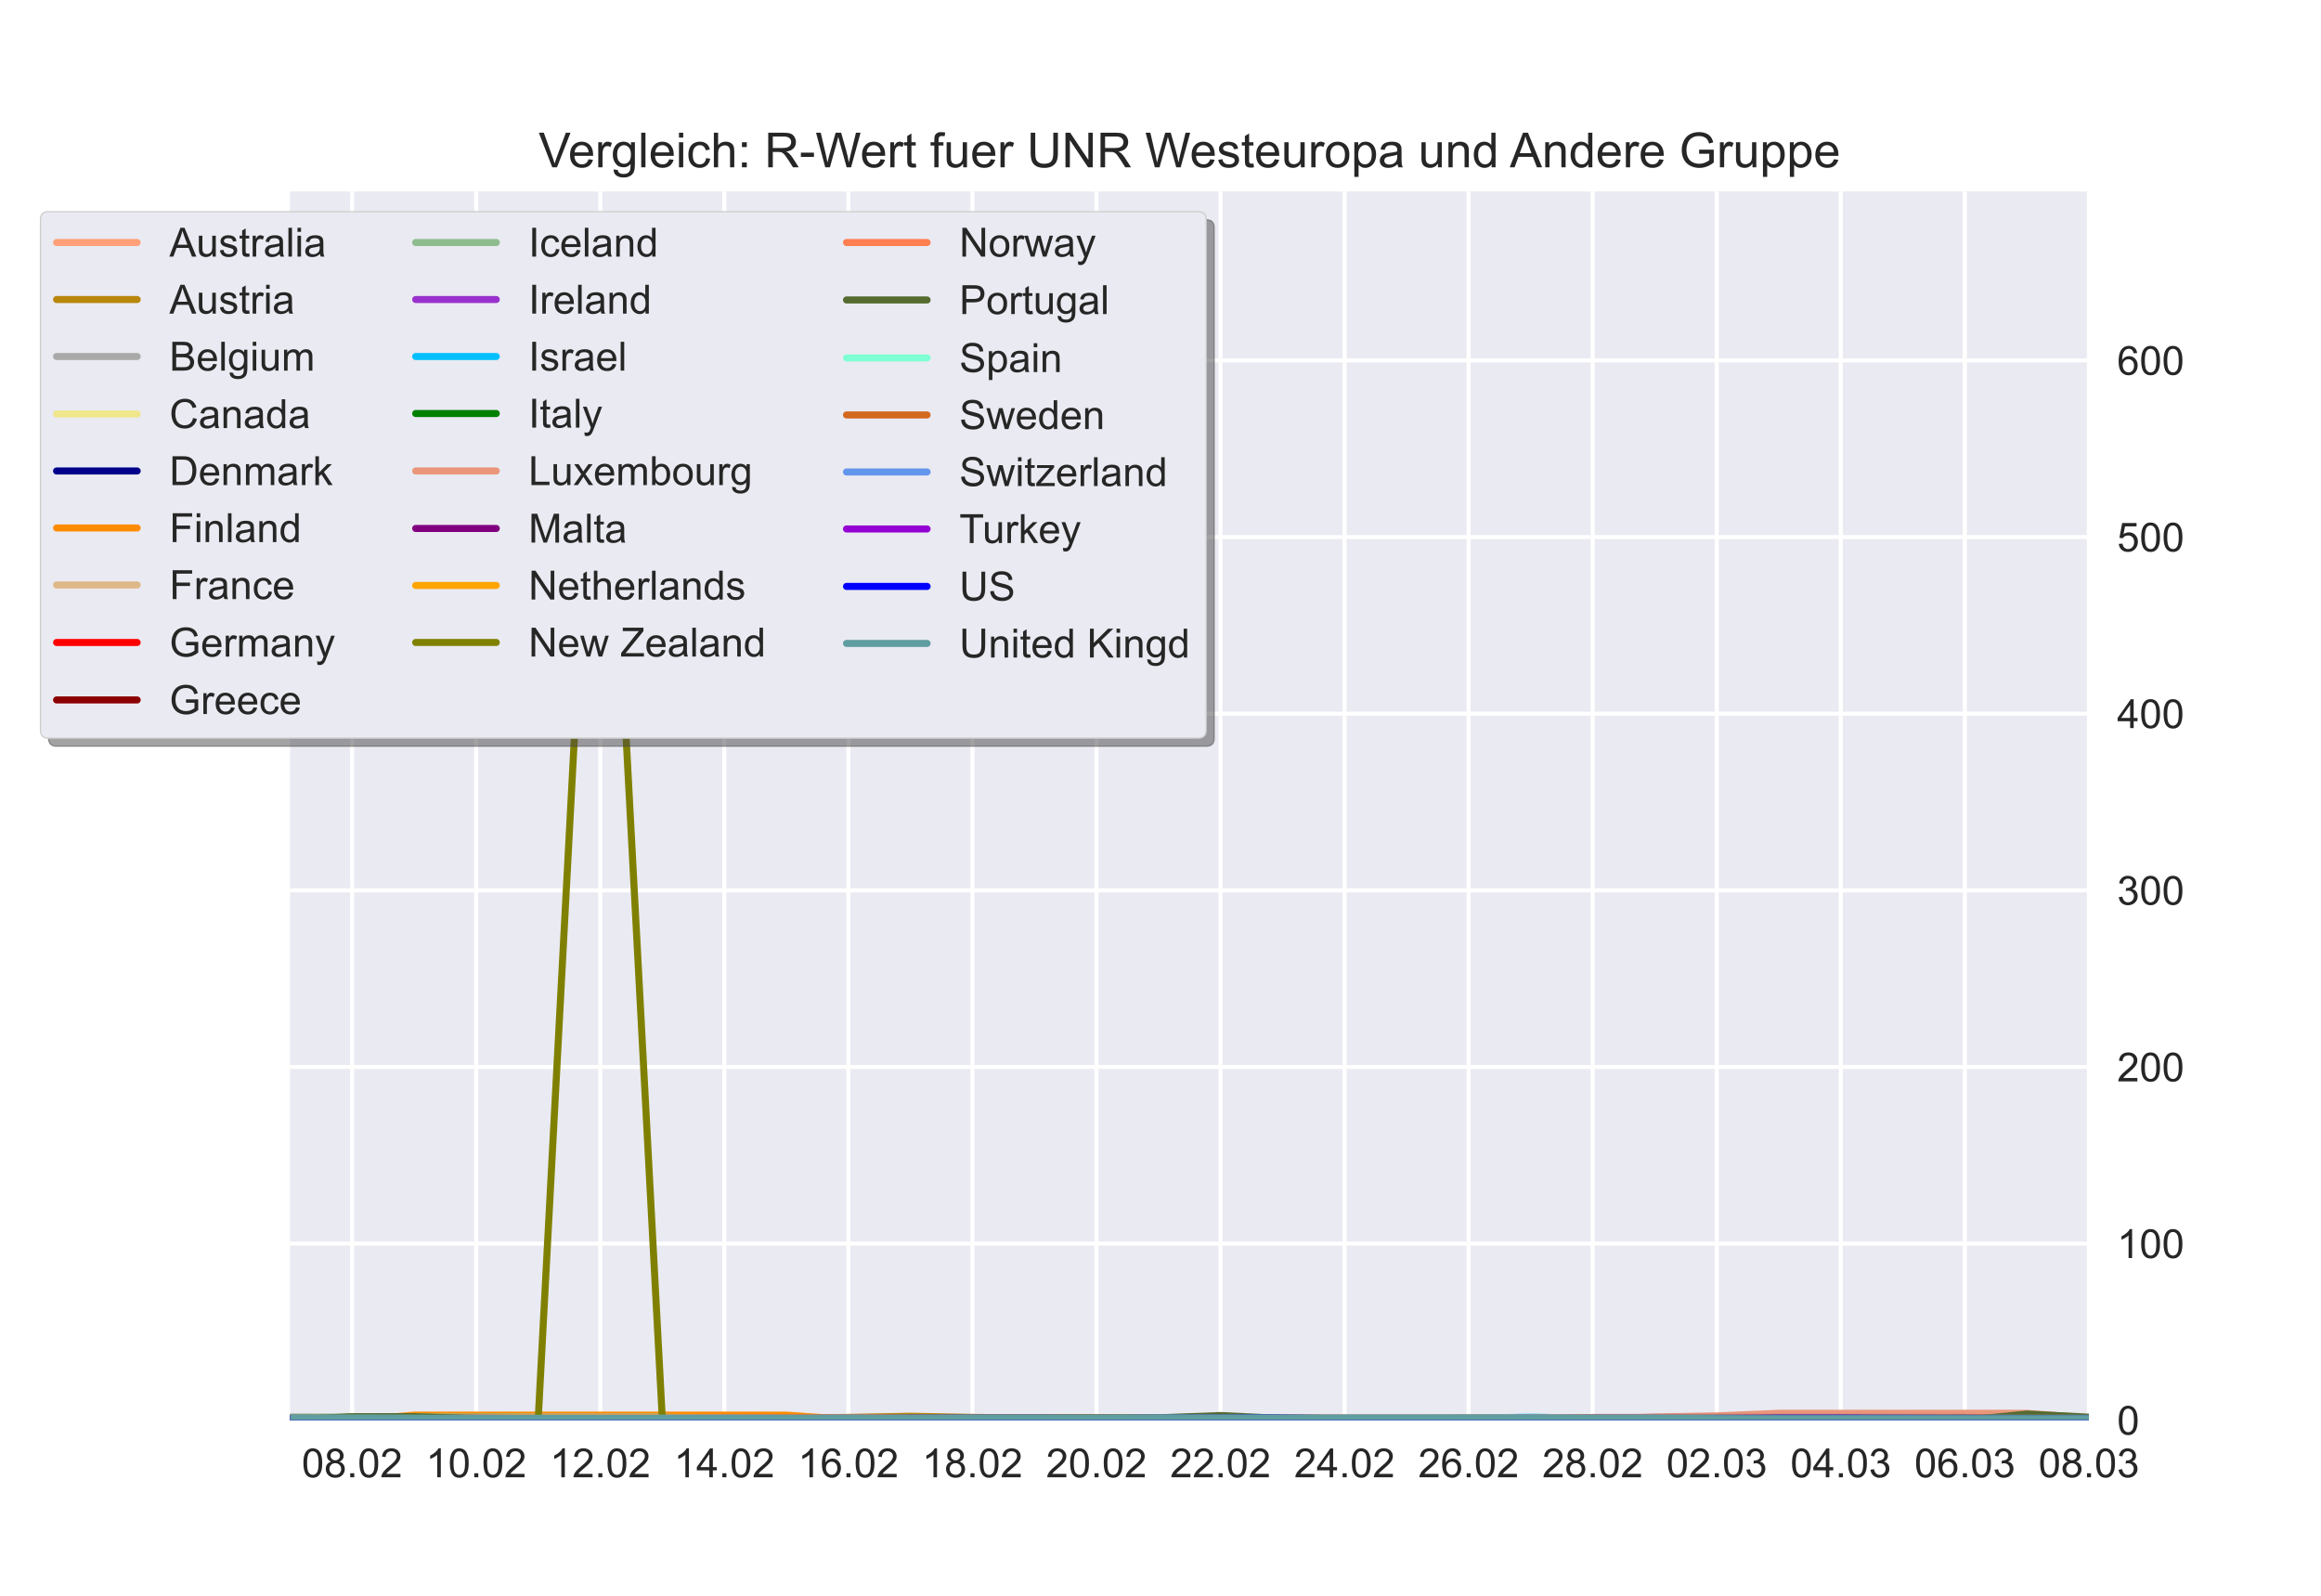 <?xml version="1.0" encoding="utf-8" standalone="no"?>
<!DOCTYPE svg PUBLIC "-//W3C//DTD SVG 1.1//EN"
  "http://www.w3.org/Graphics/SVG/1.1/DTD/svg11.dtd">
<!-- Created with matplotlib (https://matplotlib.org/) -->
<svg height="396pt" version="1.1" viewBox="0 0 576 396" width="576pt" xmlns="http://www.w3.org/2000/svg" xmlns:xlink="http://www.w3.org/1999/xlink">
 <defs>
  <style type="text/css">*{stroke-linecap:butt;stroke-linejoin:round;}</style>
 </defs>
 <g id="figure_1">
  <g id="patch_1">
   <path d="M 0 396 
L 576 396 
L 576 0 
L 0 0 
z
" style="fill:#ffffff;"/>
  </g>
  <g id="axes_1">
   <g id="patch_2">
    <path d="M 72 352.44 
L 518.4 352.44 
L 518.4 47.52 
L 72 47.52 
z
" style="fill:#eaeaf2;"/>
   </g>
   <g id="matplotlib.axis_1">
    <g id="xtick_1">
     <g id="line2d_1">
      <path clip-path="url(#pf0905c4d3e)" d="M 87.393 352.44 
L 87.393 47.52 
" style="fill:none;stroke:#ffffff;stroke-linecap:round;"/>
     </g>
     <g id="line2d_2"/>
     <g id="text_1">
      <!-- 08.02 -->
      <g style="fill:#262626;" transform="translate(74.882 366.598)scale(0.1 -0.1)">
       <defs>
        <path d="M 4.156 35.297 
Q 4.156 48 6.766 55.734 
Q 9.375 63.484 14.516 67.672 
Q 19.672 71.875 27.484 71.875 
Q 33.25 71.875 37.594 69.547 
Q 41.938 67.234 44.766 62.859 
Q 47.609 58.5 49.219 52.219 
Q 50.828 45.953 50.828 35.297 
Q 50.828 22.703 48.234 14.969 
Q 45.656 7.234 40.5 3 
Q 35.359 -1.219 27.484 -1.219 
Q 17.141 -1.219 11.234 6.203 
Q 4.156 15.141 4.156 35.297 
z
M 13.188 35.297 
Q 13.188 17.672 17.312 11.828 
Q 21.438 6 27.484 6 
Q 33.547 6 37.672 11.859 
Q 41.797 17.719 41.797 35.297 
Q 41.797 52.984 37.672 58.781 
Q 33.547 64.594 27.391 64.594 
Q 21.344 64.594 17.719 59.469 
Q 13.188 52.938 13.188 35.297 
z
" id="ArialMT-48"/>
        <path d="M 17.672 38.812 
Q 12.203 40.828 9.562 44.531 
Q 6.938 48.25 6.938 53.422 
Q 6.938 61.234 12.547 66.547 
Q 18.172 71.875 27.484 71.875 
Q 36.859 71.875 42.578 66.422 
Q 48.297 60.984 48.297 53.172 
Q 48.297 48.188 45.672 44.5 
Q 43.062 40.828 37.75 38.812 
Q 44.344 36.672 47.781 31.875 
Q 51.219 27.094 51.219 20.453 
Q 51.219 11.281 44.719 5.031 
Q 38.234 -1.219 27.641 -1.219 
Q 17.047 -1.219 10.547 5.047 
Q 4.047 11.328 4.047 20.703 
Q 4.047 27.688 7.594 32.391 
Q 11.141 37.109 17.672 38.812 
z
M 15.922 53.719 
Q 15.922 48.641 19.188 45.406 
Q 22.469 42.188 27.688 42.188 
Q 32.766 42.188 36.016 45.375 
Q 39.266 48.578 39.266 53.219 
Q 39.266 58.062 35.906 61.359 
Q 32.562 64.656 27.594 64.656 
Q 22.562 64.656 19.234 61.422 
Q 15.922 58.203 15.922 53.719 
z
M 13.094 20.656 
Q 13.094 16.891 14.875 13.375 
Q 16.656 9.859 20.172 7.922 
Q 23.688 6 27.734 6 
Q 34.031 6 38.125 10.047 
Q 42.234 14.109 42.234 20.359 
Q 42.234 26.703 38.016 30.859 
Q 33.797 35.016 27.438 35.016 
Q 21.234 35.016 17.156 30.906 
Q 13.094 26.812 13.094 20.656 
z
" id="ArialMT-56"/>
        <path d="M 9.078 0 
L 9.078 10.016 
L 19.094 10.016 
L 19.094 0 
z
" id="ArialMT-46"/>
        <path d="M 50.344 8.453 
L 50.344 0 
L 3.031 0 
Q 2.938 3.172 4.047 6.109 
Q 5.859 10.938 9.828 15.625 
Q 13.812 20.312 21.344 26.469 
Q 33.016 36.031 37.109 41.625 
Q 41.219 47.219 41.219 52.203 
Q 41.219 57.422 37.469 61 
Q 33.734 64.594 27.734 64.594 
Q 21.391 64.594 17.578 60.781 
Q 13.766 56.984 13.719 50.25 
L 4.688 51.172 
Q 5.609 61.281 11.656 66.578 
Q 17.719 71.875 27.938 71.875 
Q 38.234 71.875 44.234 66.156 
Q 50.25 60.453 50.25 52 
Q 50.25 47.703 48.484 43.547 
Q 46.734 39.406 42.656 34.812 
Q 38.578 30.219 29.109 22.219 
Q 21.188 15.578 18.938 13.203 
Q 16.703 10.844 15.234 8.453 
z
" id="ArialMT-50"/>
       </defs>
       <use xlink:href="#ArialMT-48"/>
       <use x="55.615" xlink:href="#ArialMT-56"/>
       <use x="111.23" xlink:href="#ArialMT-46"/>
       <use x="139.014" xlink:href="#ArialMT-48"/>
       <use x="194.629" xlink:href="#ArialMT-50"/>
      </g>
     </g>
    </g>
    <g id="xtick_2">
     <g id="line2d_3">
      <path clip-path="url(#pf0905c4d3e)" d="M 118.179 352.44 
L 118.179 47.52 
" style="fill:none;stroke:#ffffff;stroke-linecap:round;"/>
     </g>
     <g id="line2d_4"/>
     <g id="text_2">
      <!-- 10.02 -->
      <g style="fill:#262626;" transform="translate(105.668 366.598)scale(0.1 -0.1)">
       <defs>
        <path d="M 37.25 0 
L 28.469 0 
L 28.469 56 
Q 25.297 52.984 20.141 49.953 
Q 14.984 46.922 10.891 45.406 
L 10.891 53.906 
Q 18.266 57.375 23.781 62.297 
Q 29.297 67.234 31.594 71.875 
L 37.25 71.875 
z
" id="ArialMT-49"/>
       </defs>
       <use xlink:href="#ArialMT-49"/>
       <use x="55.615" xlink:href="#ArialMT-48"/>
       <use x="111.23" xlink:href="#ArialMT-46"/>
       <use x="139.014" xlink:href="#ArialMT-48"/>
       <use x="194.629" xlink:href="#ArialMT-50"/>
      </g>
     </g>
    </g>
    <g id="xtick_3">
     <g id="line2d_5">
      <path clip-path="url(#pf0905c4d3e)" d="M 148.966 352.44 
L 148.966 47.52 
" style="fill:none;stroke:#ffffff;stroke-linecap:round;"/>
     </g>
     <g id="line2d_6"/>
     <g id="text_3">
      <!-- 12.02 -->
      <g style="fill:#262626;" transform="translate(136.455 366.598)scale(0.1 -0.1)">
       <use xlink:href="#ArialMT-49"/>
       <use x="55.615" xlink:href="#ArialMT-50"/>
       <use x="111.23" xlink:href="#ArialMT-46"/>
       <use x="139.014" xlink:href="#ArialMT-48"/>
       <use x="194.629" xlink:href="#ArialMT-50"/>
      </g>
     </g>
    </g>
    <g id="xtick_4">
     <g id="line2d_7">
      <path clip-path="url(#pf0905c4d3e)" d="M 179.752 352.44 
L 179.752 47.52 
" style="fill:none;stroke:#ffffff;stroke-linecap:round;"/>
     </g>
     <g id="line2d_8"/>
     <g id="text_4">
      <!-- 14.02 -->
      <g style="fill:#262626;" transform="translate(167.241 366.598)scale(0.1 -0.1)">
       <defs>
        <path d="M 32.328 0 
L 32.328 17.141 
L 1.266 17.141 
L 1.266 25.203 
L 33.938 71.578 
L 41.109 71.578 
L 41.109 25.203 
L 50.781 25.203 
L 50.781 17.141 
L 41.109 17.141 
L 41.109 0 
z
M 32.328 25.203 
L 32.328 57.469 
L 9.906 25.203 
z
" id="ArialMT-52"/>
       </defs>
       <use xlink:href="#ArialMT-49"/>
       <use x="55.615" xlink:href="#ArialMT-52"/>
       <use x="111.23" xlink:href="#ArialMT-46"/>
       <use x="139.014" xlink:href="#ArialMT-48"/>
       <use x="194.629" xlink:href="#ArialMT-50"/>
      </g>
     </g>
    </g>
    <g id="xtick_5">
     <g id="line2d_9">
      <path clip-path="url(#pf0905c4d3e)" d="M 210.538 352.44 
L 210.538 47.52 
" style="fill:none;stroke:#ffffff;stroke-linecap:round;"/>
     </g>
     <g id="line2d_10"/>
     <g id="text_5">
      <!-- 16.02 -->
      <g style="fill:#262626;" transform="translate(198.027 366.598)scale(0.1 -0.1)">
       <defs>
        <path d="M 49.75 54.047 
L 41.016 53.375 
Q 39.844 58.547 37.703 60.891 
Q 34.125 64.656 28.906 64.656 
Q 24.703 64.656 21.531 62.312 
Q 17.391 59.281 14.984 53.469 
Q 12.594 47.656 12.5 36.922 
Q 15.672 41.75 20.266 44.094 
Q 24.859 46.438 29.891 46.438 
Q 38.672 46.438 44.844 39.969 
Q 51.031 33.5 51.031 23.25 
Q 51.031 16.5 48.125 10.719 
Q 45.219 4.938 40.141 1.859 
Q 35.062 -1.219 28.609 -1.219 
Q 17.625 -1.219 10.688 6.859 
Q 3.766 14.938 3.766 33.5 
Q 3.766 54.25 11.422 63.672 
Q 18.109 71.875 29.438 71.875 
Q 37.891 71.875 43.281 67.141 
Q 48.688 62.406 49.75 54.047 
z
M 13.875 23.188 
Q 13.875 18.656 15.797 14.5 
Q 17.719 10.359 21.188 8.172 
Q 24.656 6 28.469 6 
Q 34.031 6 38.031 10.484 
Q 42.047 14.984 42.047 22.703 
Q 42.047 30.125 38.078 34.391 
Q 34.125 38.672 28.125 38.672 
Q 22.172 38.672 18.016 34.391 
Q 13.875 30.125 13.875 23.188 
z
" id="ArialMT-54"/>
       </defs>
       <use xlink:href="#ArialMT-49"/>
       <use x="55.615" xlink:href="#ArialMT-54"/>
       <use x="111.23" xlink:href="#ArialMT-46"/>
       <use x="139.014" xlink:href="#ArialMT-48"/>
       <use x="194.629" xlink:href="#ArialMT-50"/>
      </g>
     </g>
    </g>
    <g id="xtick_6">
     <g id="line2d_11">
      <path clip-path="url(#pf0905c4d3e)" d="M 241.324 352.44 
L 241.324 47.52 
" style="fill:none;stroke:#ffffff;stroke-linecap:round;"/>
     </g>
     <g id="line2d_12"/>
     <g id="text_6">
      <!-- 18.02 -->
      <g style="fill:#262626;" transform="translate(228.813 366.598)scale(0.1 -0.1)">
       <use xlink:href="#ArialMT-49"/>
       <use x="55.615" xlink:href="#ArialMT-56"/>
       <use x="111.23" xlink:href="#ArialMT-46"/>
       <use x="139.014" xlink:href="#ArialMT-48"/>
       <use x="194.629" xlink:href="#ArialMT-50"/>
      </g>
     </g>
    </g>
    <g id="xtick_7">
     <g id="line2d_13">
      <path clip-path="url(#pf0905c4d3e)" d="M 272.11 352.44 
L 272.11 47.52 
" style="fill:none;stroke:#ffffff;stroke-linecap:round;"/>
     </g>
     <g id="line2d_14"/>
     <g id="text_7">
      <!-- 20.02 -->
      <g style="fill:#262626;" transform="translate(259.599 366.598)scale(0.1 -0.1)">
       <use xlink:href="#ArialMT-50"/>
       <use x="55.615" xlink:href="#ArialMT-48"/>
       <use x="111.23" xlink:href="#ArialMT-46"/>
       <use x="139.014" xlink:href="#ArialMT-48"/>
       <use x="194.629" xlink:href="#ArialMT-50"/>
      </g>
     </g>
    </g>
    <g id="xtick_8">
     <g id="line2d_15">
      <path clip-path="url(#pf0905c4d3e)" d="M 302.897 352.44 
L 302.897 47.52 
" style="fill:none;stroke:#ffffff;stroke-linecap:round;"/>
     </g>
     <g id="line2d_16"/>
     <g id="text_8">
      <!-- 22.02 -->
      <g style="fill:#262626;" transform="translate(290.386 366.598)scale(0.1 -0.1)">
       <use xlink:href="#ArialMT-50"/>
       <use x="55.615" xlink:href="#ArialMT-50"/>
       <use x="111.23" xlink:href="#ArialMT-46"/>
       <use x="139.014" xlink:href="#ArialMT-48"/>
       <use x="194.629" xlink:href="#ArialMT-50"/>
      </g>
     </g>
    </g>
    <g id="xtick_9">
     <g id="line2d_17">
      <path clip-path="url(#pf0905c4d3e)" d="M 333.683 352.44 
L 333.683 47.52 
" style="fill:none;stroke:#ffffff;stroke-linecap:round;"/>
     </g>
     <g id="line2d_18"/>
     <g id="text_9">
      <!-- 24.02 -->
      <g style="fill:#262626;" transform="translate(321.172 366.598)scale(0.1 -0.1)">
       <use xlink:href="#ArialMT-50"/>
       <use x="55.615" xlink:href="#ArialMT-52"/>
       <use x="111.23" xlink:href="#ArialMT-46"/>
       <use x="139.014" xlink:href="#ArialMT-48"/>
       <use x="194.629" xlink:href="#ArialMT-50"/>
      </g>
     </g>
    </g>
    <g id="xtick_10">
     <g id="line2d_19">
      <path clip-path="url(#pf0905c4d3e)" d="M 364.469 352.44 
L 364.469 47.52 
" style="fill:none;stroke:#ffffff;stroke-linecap:round;"/>
     </g>
     <g id="line2d_20"/>
     <g id="text_10">
      <!-- 26.02 -->
      <g style="fill:#262626;" transform="translate(351.958 366.598)scale(0.1 -0.1)">
       <use xlink:href="#ArialMT-50"/>
       <use x="55.615" xlink:href="#ArialMT-54"/>
       <use x="111.23" xlink:href="#ArialMT-46"/>
       <use x="139.014" xlink:href="#ArialMT-48"/>
       <use x="194.629" xlink:href="#ArialMT-50"/>
      </g>
     </g>
    </g>
    <g id="xtick_11">
     <g id="line2d_21">
      <path clip-path="url(#pf0905c4d3e)" d="M 395.255 352.44 
L 395.255 47.52 
" style="fill:none;stroke:#ffffff;stroke-linecap:round;"/>
     </g>
     <g id="line2d_22"/>
     <g id="text_11">
      <!-- 28.02 -->
      <g style="fill:#262626;" transform="translate(382.744 366.598)scale(0.1 -0.1)">
       <use xlink:href="#ArialMT-50"/>
       <use x="55.615" xlink:href="#ArialMT-56"/>
       <use x="111.23" xlink:href="#ArialMT-46"/>
       <use x="139.014" xlink:href="#ArialMT-48"/>
       <use x="194.629" xlink:href="#ArialMT-50"/>
      </g>
     </g>
    </g>
    <g id="xtick_12">
     <g id="line2d_23">
      <path clip-path="url(#pf0905c4d3e)" d="M 426.041 352.44 
L 426.041 47.52 
" style="fill:none;stroke:#ffffff;stroke-linecap:round;"/>
     </g>
     <g id="line2d_24"/>
     <g id="text_12">
      <!-- 02.03 -->
      <g style="fill:#262626;" transform="translate(413.53 366.598)scale(0.1 -0.1)">
       <defs>
        <path d="M 4.203 18.891 
L 12.984 20.062 
Q 14.5 12.594 18.141 9.297 
Q 21.781 6 27 6 
Q 33.203 6 37.469 10.297 
Q 41.75 14.594 41.75 20.953 
Q 41.75 27 37.797 30.922 
Q 33.844 34.859 27.734 34.859 
Q 25.25 34.859 21.531 33.891 
L 22.516 41.609 
Q 23.391 41.5 23.922 41.5 
Q 29.547 41.5 34.031 44.422 
Q 38.531 47.359 38.531 53.469 
Q 38.531 58.297 35.25 61.469 
Q 31.984 64.656 26.812 64.656 
Q 21.688 64.656 18.266 61.422 
Q 14.844 58.203 13.875 51.766 
L 5.078 53.328 
Q 6.688 62.156 12.391 67.016 
Q 18.109 71.875 26.609 71.875 
Q 32.469 71.875 37.391 69.359 
Q 42.328 66.844 44.938 62.5 
Q 47.562 58.156 47.562 53.266 
Q 47.562 48.641 45.062 44.828 
Q 42.578 41.016 37.703 38.766 
Q 44.047 37.312 47.562 32.688 
Q 51.078 28.078 51.078 21.141 
Q 51.078 11.766 44.234 5.25 
Q 37.406 -1.266 26.953 -1.266 
Q 17.531 -1.266 11.297 4.344 
Q 5.078 9.969 4.203 18.891 
z
" id="ArialMT-51"/>
       </defs>
       <use xlink:href="#ArialMT-48"/>
       <use x="55.615" xlink:href="#ArialMT-50"/>
       <use x="111.23" xlink:href="#ArialMT-46"/>
       <use x="139.014" xlink:href="#ArialMT-48"/>
       <use x="194.629" xlink:href="#ArialMT-51"/>
      </g>
     </g>
    </g>
    <g id="xtick_13">
     <g id="line2d_25">
      <path clip-path="url(#pf0905c4d3e)" d="M 456.828 352.44 
L 456.828 47.52 
" style="fill:none;stroke:#ffffff;stroke-linecap:round;"/>
     </g>
     <g id="line2d_26"/>
     <g id="text_13">
      <!-- 04.03 -->
      <g style="fill:#262626;" transform="translate(444.317 366.598)scale(0.1 -0.1)">
       <use xlink:href="#ArialMT-48"/>
       <use x="55.615" xlink:href="#ArialMT-52"/>
       <use x="111.23" xlink:href="#ArialMT-46"/>
       <use x="139.014" xlink:href="#ArialMT-48"/>
       <use x="194.629" xlink:href="#ArialMT-51"/>
      </g>
     </g>
    </g>
    <g id="xtick_14">
     <g id="line2d_27">
      <path clip-path="url(#pf0905c4d3e)" d="M 487.614 352.44 
L 487.614 47.52 
" style="fill:none;stroke:#ffffff;stroke-linecap:round;"/>
     </g>
     <g id="line2d_28"/>
     <g id="text_14">
      <!-- 06.03 -->
      <g style="fill:#262626;" transform="translate(475.103 366.598)scale(0.1 -0.1)">
       <use xlink:href="#ArialMT-48"/>
       <use x="55.615" xlink:href="#ArialMT-54"/>
       <use x="111.23" xlink:href="#ArialMT-46"/>
       <use x="139.014" xlink:href="#ArialMT-48"/>
       <use x="194.629" xlink:href="#ArialMT-51"/>
      </g>
     </g>
    </g>
    <g id="xtick_15">
     <g id="line2d_29">
      <path clip-path="url(#pf0905c4d3e)" d="M 518.4 352.44 
L 518.4 47.52 
" style="fill:none;stroke:#ffffff;stroke-linecap:round;"/>
     </g>
     <g id="line2d_30"/>
     <g id="text_15">
      <!-- 08.03 -->
      <g style="fill:#262626;" transform="translate(505.889 366.598)scale(0.1 -0.1)">
       <use xlink:href="#ArialMT-48"/>
       <use x="55.615" xlink:href="#ArialMT-56"/>
       <use x="111.23" xlink:href="#ArialMT-46"/>
       <use x="139.014" xlink:href="#ArialMT-48"/>
       <use x="194.629" xlink:href="#ArialMT-51"/>
      </g>
     </g>
    </g>
   </g>
   <g id="matplotlib.axis_2">
    <g id="ytick_1">
     <g id="line2d_31">
      <path clip-path="url(#pf0905c4d3e)" d="M 72 352.44 
L 518.4 352.44 
" style="fill:none;stroke:#ffffff;stroke-linecap:round;"/>
     </g>
     <g id="line2d_32"/>
     <g id="text_16">
      <!-- 0 -->
      <g style="fill:#262626;" transform="translate(525.4 356.019)scale(0.1 -0.1)">
       <use xlink:href="#ArialMT-48"/>
      </g>
     </g>
    </g>
    <g id="ytick_2">
     <g id="line2d_33">
      <path clip-path="url(#pf0905c4d3e)" d="M 72 308.606 
L 518.4 308.606 
" style="fill:none;stroke:#ffffff;stroke-linecap:round;"/>
     </g>
     <g id="line2d_34"/>
     <g id="text_17">
      <!-- 100 -->
      <g style="fill:#262626;" transform="translate(525.4 312.185)scale(0.1 -0.1)">
       <use xlink:href="#ArialMT-49"/>
       <use x="55.615" xlink:href="#ArialMT-48"/>
       <use x="111.23" xlink:href="#ArialMT-48"/>
      </g>
     </g>
    </g>
    <g id="ytick_3">
     <g id="line2d_35">
      <path clip-path="url(#pf0905c4d3e)" d="M 72 264.772 
L 518.4 264.772 
" style="fill:none;stroke:#ffffff;stroke-linecap:round;"/>
     </g>
     <g id="line2d_36"/>
     <g id="text_18">
      <!-- 200 -->
      <g style="fill:#262626;" transform="translate(525.4 268.351)scale(0.1 -0.1)">
       <use xlink:href="#ArialMT-50"/>
       <use x="55.615" xlink:href="#ArialMT-48"/>
       <use x="111.23" xlink:href="#ArialMT-48"/>
      </g>
     </g>
    </g>
    <g id="ytick_4">
     <g id="line2d_37">
      <path clip-path="url(#pf0905c4d3e)" d="M 72 220.938 
L 518.4 220.938 
" style="fill:none;stroke:#ffffff;stroke-linecap:round;"/>
     </g>
     <g id="line2d_38"/>
     <g id="text_19">
      <!-- 300 -->
      <g style="fill:#262626;" transform="translate(525.4 224.517)scale(0.1 -0.1)">
       <use xlink:href="#ArialMT-51"/>
       <use x="55.615" xlink:href="#ArialMT-48"/>
       <use x="111.23" xlink:href="#ArialMT-48"/>
      </g>
     </g>
    </g>
    <g id="ytick_5">
     <g id="line2d_39">
      <path clip-path="url(#pf0905c4d3e)" d="M 72 177.104 
L 518.4 177.104 
" style="fill:none;stroke:#ffffff;stroke-linecap:round;"/>
     </g>
     <g id="line2d_40"/>
     <g id="text_20">
      <!-- 400 -->
      <g style="fill:#262626;" transform="translate(525.4 180.683)scale(0.1 -0.1)">
       <use xlink:href="#ArialMT-52"/>
       <use x="55.615" xlink:href="#ArialMT-48"/>
       <use x="111.23" xlink:href="#ArialMT-48"/>
      </g>
     </g>
    </g>
    <g id="ytick_6">
     <g id="line2d_41">
      <path clip-path="url(#pf0905c4d3e)" d="M 72 133.27 
L 518.4 133.27 
" style="fill:none;stroke:#ffffff;stroke-linecap:round;"/>
     </g>
     <g id="line2d_42"/>
     <g id="text_21">
      <!-- 500 -->
      <g style="fill:#262626;" transform="translate(525.4 136.849)scale(0.1 -0.1)">
       <defs>
        <path d="M 4.156 18.75 
L 13.375 19.531 
Q 14.406 12.797 18.141 9.391 
Q 21.875 6 27.156 6 
Q 33.5 6 37.891 10.781 
Q 42.281 15.578 42.281 23.484 
Q 42.281 31 38.062 35.344 
Q 33.844 39.703 27 39.703 
Q 22.75 39.703 19.328 37.766 
Q 15.922 35.844 13.969 32.766 
L 5.719 33.844 
L 12.641 70.609 
L 48.25 70.609 
L 48.25 62.203 
L 19.672 62.203 
L 15.828 42.969 
Q 22.266 47.469 29.344 47.469 
Q 38.719 47.469 45.156 40.969 
Q 51.609 34.469 51.609 24.266 
Q 51.609 14.547 45.953 7.469 
Q 39.062 -1.219 27.156 -1.219 
Q 17.391 -1.219 11.203 4.25 
Q 5.031 9.719 4.156 18.75 
z
" id="ArialMT-53"/>
       </defs>
       <use xlink:href="#ArialMT-53"/>
       <use x="55.615" xlink:href="#ArialMT-48"/>
       <use x="111.23" xlink:href="#ArialMT-48"/>
      </g>
     </g>
    </g>
    <g id="ytick_7">
     <g id="line2d_43">
      <path clip-path="url(#pf0905c4d3e)" d="M 72 89.436 
L 518.4 89.436 
" style="fill:none;stroke:#ffffff;stroke-linecap:round;"/>
     </g>
     <g id="line2d_44"/>
     <g id="text_22">
      <!-- 600 -->
      <g style="fill:#262626;" transform="translate(525.4 93.015)scale(0.1 -0.1)">
       <use xlink:href="#ArialMT-54"/>
       <use x="55.615" xlink:href="#ArialMT-48"/>
       <use x="111.23" xlink:href="#ArialMT-48"/>
      </g>
     </g>
    </g>
   </g>
   <g id="line2d_45">
    <path clip-path="url(#pf0905c4d3e)" d="M 72 352.081 
L 87.393 352.081 
L 102.786 352.124 
L 118.179 352.002 
L 133.572 352.002 
L 148.966 352.002 
L 164.359 352.002 
L 179.752 352.002 
L 195.145 352.002 
L 210.538 351.98 
L 225.931 352.002 
L 241.324 352.002 
L 256.717 352.002 
L 272.11 352.002 
L 287.503 352.002 
L 302.897 352.002 
L 318.29 351.822 
L 333.683 351.967 
L 349.076 351.967 
L 364.469 351.967 
L 379.862 351.967 
L 395.255 351.967 
L 410.648 351.967 
L 426.041 352.05 
L 441.434 351.989 
L 456.828 351.989 
L 472.221 351.989 
L 487.614 351.989 
L 503.007 351.989 
L 518.4 351.989 
" style="fill:none;stroke:#ffa07a;stroke-linecap:round;stroke-width:1.75;"/>
   </g>
   <g id="line2d_46">
    <path clip-path="url(#pf0905c4d3e)" d="M 72 351.87 
L 87.393 351.914 
L 102.786 352.024 
L 118.179 352.116 
L 133.572 352.045 
L 148.966 351.971 
L 164.359 351.967 
L 179.752 351.949 
L 195.145 351.94 
L 210.538 351.734 
L 225.931 351.449 
L 241.324 351.73 
L 256.717 351.91 
L 272.11 351.918 
L 287.503 351.949 
L 302.897 351.94 
L 318.29 352.015 
L 333.683 352.059 
L 349.076 352.002 
L 364.469 351.945 
L 379.862 351.94 
L 395.255 351.923 
L 410.648 351.927 
L 426.041 351.927 
L 441.434 351.953 
L 456.828 351.98 
L 472.221 351.997 
L 487.614 352.01 
L 503.007 352.024 
L 518.4 352.05 
" style="fill:none;stroke:#b8860b;stroke-linecap:round;stroke-width:1.75;"/>
   </g>
   <g id="line2d_47">
    <path clip-path="url(#pf0905c4d3e)" d="M 72 351.774 
L 87.393 351.774 
L 102.786 351.774 
L 118.179 351.818 
L 133.572 351.818 
L 148.966 351.818 
L 164.359 351.818 
L 179.752 351.818 
L 195.145 351.818 
L 210.538 351.818 
L 225.931 352.44 
L 241.324 351.861 
L 256.717 351.861 
L 272.11 351.861 
L 287.503 351.861 
L 302.897 351.861 
L 318.29 351.861 
L 333.683 351.879 
L 349.076 351.879 
L 364.469 351.879 
L 379.862 351.879 
L 395.255 351.879 
L 410.648 351.879 
L 426.041 352.173 
L 441.434 351.967 
L 456.828 351.967 
L 472.221 351.967 
L 487.614 351.967 
L 503.007 351.967 
L 518.4 351.967 
" style="fill:none;stroke:#a9a9a9;stroke-linecap:round;stroke-width:1.75;"/>
   </g>
   <g id="line2d_48">
    <path clip-path="url(#pf0905c4d3e)" d="M 72 351.971 
L 87.393 351.971 
L 102.786 352.024 
L 118.179 352.019 
L 133.572 351.975 
L 148.966 351.936 
L 164.359 351.967 
L 179.752 352.063 
L 195.145 352.067 
L 210.538 351.875 
L 225.931 351.879 
L 241.324 351.914 
L 256.717 351.936 
L 272.11 351.91 
L 287.503 351.853 
L 302.897 351.839 
L 318.29 352.059 
L 333.683 352.063 
L 349.076 352.059 
L 364.469 352.063 
L 379.862 352.102 
L 395.255 352.098 
L 410.648 352.107 
L 426.041 352.032 
L 441.434 352.032 
L 456.828 352.037 
L 472.221 352.037 
L 487.614 351.975 
L 503.007 351.975 
L 518.4 351.975 
" style="fill:none;stroke:#f0e68c;stroke-linecap:round;stroke-width:1.75;"/>
   </g>
   <g id="line2d_49">
    <path clip-path="url(#pf0905c4d3e)" d="M 72 352.054 
L 87.393 352.059 
L 102.786 351.901 
L 118.179 352.059 
L 133.572 352.059 
L 148.966 352.059 
L 164.359 352.019 
L 179.752 352.006 
L 195.145 352.015 
L 210.538 352.089 
L 225.931 352.028 
L 241.324 352.028 
L 256.717 352.028 
L 272.11 352.054 
L 287.503 352.05 
L 302.897 352.054 
L 318.29 352.032 
L 333.683 352.019 
L 349.076 352.019 
L 364.469 352.019 
L 379.862 352.032 
L 395.255 352.05 
L 410.648 352.041 
L 426.041 352.054 
L 441.434 352.067 
L 456.828 352.067 
L 472.221 352.067 
L 487.614 352.037 
L 503.007 352.002 
L 518.4 351.984 
" style="fill:none;stroke:#00008b;stroke-linecap:round;stroke-width:1.75;"/>
   </g>
   <g id="line2d_50">
    <path clip-path="url(#pf0905c4d3e)" d="M 72 352.409 
L 87.393 352.409 
L 102.786 351.182 
L 118.179 351.182 
L 133.572 351.182 
L 148.966 351.182 
L 164.359 351.182 
L 179.752 351.182 
L 195.145 351.182 
L 210.538 352.247 
L 225.931 352.247 
L 241.324 352.247 
L 256.717 352.247 
L 272.11 352.247 
L 287.503 352.247 
L 302.897 352.247 
L 318.29 352.085 
L 333.683 352.085 
L 349.076 352.085 
L 364.469 352.085 
L 379.862 352.085 
L 395.255 352.085 
L 410.648 352.085 
L 426.041 351.835 
L 441.434 351.835 
L 456.828 351.835 
L 472.221 351.835 
L 487.614 351.835 
L 503.007 351.835 
L 518.4 351.835 
" style="fill:none;stroke:#ff8c00;stroke-linecap:round;stroke-width:1.75;"/>
   </g>
   <g id="line2d_51">
    <path clip-path="url(#pf0905c4d3e)" d="M 72 352.107 
L 87.393 352.107 
L 102.786 352.098 
L 118.179 352.089 
L 133.572 352.089 
L 148.966 352.089 
L 164.359 352.059 
L 179.752 352.028 
L 195.145 352.019 
L 210.538 352.006 
L 225.931 351.997 
L 241.324 351.997 
L 256.717 351.997 
L 272.11 351.958 
L 287.503 351.94 
L 302.897 351.927 
L 318.29 351.927 
L 333.683 351.927 
L 349.076 351.927 
L 364.469 351.927 
L 379.862 351.971 
L 395.255 351.989 
L 410.648 352.002 
L 426.041 352.015 
L 441.434 352.028 
L 456.828 352.028 
L 472.221 352.028 
L 487.614 352.015 
L 503.007 351.989 
L 518.4 351.958 
" style="fill:none;stroke:#deb887;stroke-linecap:round;stroke-width:1.75;"/>
   </g>
   <g id="line2d_52">
    <path clip-path="url(#pf0905c4d3e)" d="M 72 351.984 
L 87.393 351.997 
L 102.786 351.993 
L 118.179 352.063 
L 133.572 351.993 
L 148.966 351.993 
L 164.359 351.984 
L 179.752 351.971 
L 195.145 351.962 
L 210.538 351.953 
L 225.931 351.774 
L 241.324 351.949 
L 256.717 351.949 
L 272.11 351.989 
L 287.503 351.967 
L 302.897 351.962 
L 318.29 351.953 
L 333.683 351.997 
L 349.076 351.936 
L 364.469 351.936 
L 379.862 351.822 
L 395.255 351.861 
L 410.648 351.901 
L 426.041 351.962 
L 441.434 352.037 
L 456.828 352.037 
L 472.221 352.037 
L 487.614 352.208 
L 503.007 352.221 
L 518.4 352.256 
" style="fill:none;stroke:#ff0000;stroke-linecap:round;stroke-width:1.75;"/>
   </g>
   <g id="line2d_53">
    <path clip-path="url(#pf0905c4d3e)" d="M 72 352.081 
L 87.393 352.081 
L 102.786 352.002 
L 118.179 352.002 
L 133.572 352.002 
L 148.966 352.002 
L 164.359 352.002 
L 179.752 352.002 
L 195.145 352.002 
L 210.538 351.923 
L 225.931 351.923 
L 241.324 351.923 
L 256.717 351.923 
L 272.11 351.923 
L 287.503 351.923 
L 302.897 351.923 
L 318.29 352.037 
L 333.683 352.037 
L 349.076 352.037 
L 364.469 352.037 
L 379.862 352.037 
L 395.255 352.037 
L 410.648 352.037 
L 426.041 352.44 
L 441.434 352.44 
L 456.828 352.44 
L 472.221 352.44 
L 487.614 352.44 
L 503.007 352.44 
L 518.4 352.44 
" style="fill:none;stroke:#8b0000;stroke-linecap:round;stroke-width:1.75;"/>
   </g>
   <g id="line2d_54">
    <path clip-path="url(#pf0905c4d3e)" d="M 72 351.642 
L 87.393 351.642 
L 102.786 351.642 
L 118.179 351.642 
L 133.572 351.642 
L 148.966 351.642 
L 164.359 351.642 
L 179.752 352.203 
L 195.145 352.203 
L 210.538 352.203 
L 225.931 352.203 
L 241.324 352.203 
L 256.717 352.203 
L 272.11 352.203 
L 287.503 352.024 
L 302.897 352.024 
L 318.29 352.024 
L 333.683 352.024 
L 349.076 352.024 
L 364.469 352.024 
L 379.862 352.024 
L 395.255 351.91 
L 410.648 351.91 
L 426.041 351.91 
L 441.434 351.91 
L 456.828 351.91 
L 472.221 351.91 
L 487.614 351.91 
L 503.007 352.234 
L 518.4 352.234 
" style="fill:none;stroke:#8fbc8f;stroke-linecap:round;stroke-width:1.75;"/>
   </g>
   <g id="line2d_55">
    <path clip-path="url(#pf0905c4d3e)" d="M 72 352.168 
L 87.393 351.818 
L 102.786 351.818 
L 118.179 351.818 
L 133.572 351.818 
L 148.966 351.818 
L 164.359 351.818 
L 179.752 351.818 
L 195.145 351.945 
L 210.538 351.945 
L 225.931 351.945 
L 241.324 351.945 
L 256.717 351.945 
L 272.11 351.945 
L 287.503 351.945 
L 302.897 352.089 
L 318.29 352.089 
L 333.683 352.089 
L 349.076 352.089 
L 364.469 352.089 
L 379.862 352.089 
L 395.255 352.089 
L 410.648 352.072 
L 426.041 352.072 
L 441.434 352.072 
L 456.828 352.072 
L 472.221 352.072 
L 487.614 352.072 
L 503.007 352.072 
L 518.4 351.967 
" style="fill:none;stroke:#9932cc;stroke-linecap:round;stroke-width:1.75;"/>
   </g>
   <g id="line2d_56">
    <path clip-path="url(#pf0905c4d3e)" d="M 72 352.041 
L 87.393 352.024 
L 102.786 352.094 
L 118.179 352.05 
L 133.572 352.102 
L 148.966 352.111 
L 164.359 352.12 
L 179.752 352.041 
L 195.145 352.067 
L 210.538 351.98 
L 225.931 351.971 
L 241.324 351.918 
L 256.717 351.945 
L 272.11 352.028 
L 287.503 351.98 
L 302.897 351.914 
L 318.29 351.936 
L 333.683 351.953 
L 349.076 351.949 
L 364.469 351.901 
L 379.862 351.69 
L 395.255 351.932 
L 410.648 351.936 
L 426.041 351.962 
L 441.434 351.98 
L 456.828 351.993 
L 472.221 352.059 
L 487.614 352.151 
L 503.007 352.173 
L 518.4 352.028 
" style="fill:none;stroke:#00bfff;stroke-linecap:round;stroke-width:1.75;"/>
   </g>
   <g id="line2d_57">
    <path clip-path="url(#pf0905c4d3e)" d="M 72 352.045 
L 87.393 352.045 
L 102.786 352.045 
L 118.179 352.045 
L 133.572 352.045 
L 148.966 352.045 
L 164.359 352.045 
L 179.752 352.045 
L 195.145 352.045 
L 210.538 352.045 
L 225.931 352.037 
L 241.324 352.037 
L 256.717 352.037 
L 272.11 352.037 
L 287.503 352.037 
L 302.897 352.037 
L 318.29 352.037 
L 333.683 351.984 
L 349.076 351.984 
L 364.469 351.984 
L 379.862 351.984 
L 395.255 351.984 
L 410.648 351.984 
L 426.041 351.984 
L 441.434 352.041 
L 456.828 352.041 
L 472.221 352.041 
L 487.614 352.041 
L 503.007 352.041 
L 518.4 352.041 
" style="fill:none;stroke:#008000;stroke-linecap:round;stroke-width:1.75;"/>
   </g>
   <g id="line2d_58">
    <path clip-path="url(#pf0905c4d3e)" d="M 72 351.936 
L 87.393 351.826 
L 102.786 351.984 
L 118.179 351.927 
L 133.572 351.69 
L 148.966 351.69 
L 164.359 351.787 
L 179.752 351.861 
L 195.145 351.989 
L 210.538 351.989 
L 225.931 352.041 
L 241.324 352.041 
L 256.717 352.041 
L 272.11 352.094 
L 287.503 352.199 
L 302.897 352.067 
L 318.29 352.159 
L 333.683 352.269 
L 349.076 352.269 
L 364.469 352.269 
L 379.862 352.238 
L 395.255 352.146 
L 410.648 351.629 
L 426.041 351.353 
L 441.434 350.717 
L 456.828 350.717 
L 472.221 350.717 
L 487.614 350.717 
L 503.007 350.717 
L 518.4 351.927 
" style="fill:none;stroke:#e9967a;stroke-linecap:round;stroke-width:1.75;"/>
   </g>
   <g id="line2d_59">
    <path clip-path="url(#pf0905c4d3e)" d="M 72 352.024 
L 87.393 352.024 
L 102.786 352.024 
L 118.179 352.024 
L 133.572 352.024 
L 148.966 352.024 
L 164.359 352.024 
L 179.752 352.094 
L 195.145 352.094 
L 210.538 352.094 
L 225.931 352.094 
L 241.324 352.094 
L 256.717 352.094 
L 272.11 352.094 
L 287.503 351.958 
L 302.897 351.958 
L 318.29 351.958 
L 333.683 351.958 
L 349.076 351.958 
L 364.469 351.958 
L 379.862 351.958 
L 395.255 351.765 
L 410.648 351.765 
L 426.041 351.765 
L 441.434 351.765 
L 456.828 351.765 
L 472.221 351.765 
L 487.614 351.765 
L 503.007 352.019 
L 518.4 352.019 
" style="fill:none;stroke:#800080;stroke-linecap:round;stroke-width:1.75;"/>
   </g>
   <g id="line2d_60">
    <path clip-path="url(#pf0905c4d3e)" d="M 72 351.875 
L 87.393 351.875 
L 102.786 351.866 
L 118.179 351.91 
L 133.572 351.91 
L 148.966 351.91 
L 164.359 351.91 
L 179.752 351.936 
L 195.145 351.932 
L 210.538 351.945 
L 225.931 351.905 
L 241.324 351.905 
L 256.717 351.905 
L 272.11 351.905 
L 287.503 351.87 
L 302.897 351.87 
L 318.29 351.866 
L 333.683 351.861 
L 349.076 351.861 
L 364.469 351.861 
L 379.862 351.861 
L 395.255 351.914 
L 410.648 351.91 
L 426.041 351.91 
L 441.434 352.037 
L 456.828 352.037 
L 472.221 352.037 
L 487.614 352.037 
L 503.007 352.072 
L 518.4 352.076 
" style="fill:none;stroke:#ffa500;stroke-linecap:round;stroke-width:1.75;"/>
   </g>
   <g id="line2d_61">
    <path clip-path="url(#pf0905c4d3e)" d="M 72 352.072 
L 87.393 352.072 
L 102.786 352.072 
L 118.179 352.072 
L 133.572 352.072 
L 148.966 62.04 
L 164.359 352.028 
L 179.752 352.028 
L 195.145 352.028 
L 210.538 352.028 
L 225.931 352.028 
L 241.324 352.028 
L 256.717 352.23 
L 272.11 352.01 
L 287.503 352.01 
L 302.897 352.01 
L 318.29 352.01 
L 333.683 352.01 
L 349.076 352.01 
L 364.469 351.953 
L 379.862 351.953 
L 395.255 351.958 
L 410.648 351.958 
L 426.041 351.958 
L 441.434 351.958 
L 456.828 351.958 
L 472.221 351.888 
L 487.614 351.888 
L 503.007 351.888 
L 518.4 351.888 
" style="fill:none;stroke:#808000;stroke-linecap:round;stroke-width:1.75;"/>
   </g>
   <g id="line2d_62">
    <path clip-path="url(#pf0905c4d3e)" d="M 72 352.067 
L 87.393 352.041 
L 102.786 352.054 
L 118.179 352.111 
L 133.572 352.067 
L 148.966 352.028 
L 164.359 352.019 
L 179.752 352.01 
L 195.145 352.037 
L 210.538 352.006 
L 225.931 351.835 
L 241.324 351.901 
L 256.717 351.971 
L 272.11 352.037 
L 287.503 352.002 
L 302.897 352.006 
L 318.29 352.015 
L 333.683 352.076 
L 349.076 352.059 
L 364.469 352.05 
L 379.862 351.953 
L 395.255 351.958 
L 410.648 351.936 
L 426.041 351.923 
L 441.434 351.905 
L 456.828 351.896 
L 472.221 351.875 
L 487.614 351.932 
L 503.007 351.936 
L 518.4 351.94 
" style="fill:none;stroke:#ff7f50;stroke-linecap:round;stroke-width:1.75;"/>
   </g>
   <g id="line2d_63">
    <path clip-path="url(#pf0905c4d3e)" d="M 72 352.348 
L 87.393 351.555 
L 102.786 351.555 
L 118.179 352.028 
L 133.572 352.028 
L 148.966 352.028 
L 164.359 352.002 
L 179.752 352.002 
L 195.145 352.225 
L 210.538 352.045 
L 225.931 351.896 
L 241.324 351.896 
L 256.717 351.896 
L 272.11 351.844 
L 287.503 351.844 
L 302.897 351.274 
L 318.29 352.002 
L 333.683 352.002 
L 349.076 352.002 
L 364.469 352.002 
L 379.862 352.317 
L 395.255 352.317 
L 410.648 352.44 
L 426.041 352.44 
L 441.434 352.44 
L 456.828 352.44 
L 472.221 352.44 
L 487.614 352.44 
L 503.007 350.91 
L 518.4 351.677 
" style="fill:none;stroke:#556b2f;stroke-linecap:round;stroke-width:1.75;"/>
   </g>
   <g id="line2d_64">
    <path clip-path="url(#pf0905c4d3e)" d="M 72 351.989 
L 87.393 351.989 
L 102.786 351.989 
L 118.179 352.032 
L 133.572 352.032 
L 148.966 352.032 
L 164.359 352.032 
L 179.752 352.032 
L 195.145 352.032 
L 210.538 352.032 
L 225.931 352.072 
L 241.324 352.072 
L 256.717 352.072 
L 272.11 352.072 
L 287.503 352.072 
L 302.897 352.072 
L 318.29 352.072 
L 333.683 351.98 
L 349.076 351.98 
L 364.469 351.98 
L 379.862 351.98 
L 395.255 351.98 
L 410.648 351.98 
L 426.041 351.98 
L 441.434 352.019 
L 456.828 352.019 
L 472.221 352.019 
L 487.614 352.019 
L 503.007 352.019 
L 518.4 352.019 
" style="fill:none;stroke:#7fffd4;stroke-linecap:round;stroke-width:1.75;"/>
   </g>
   <g id="line2d_65">
    <path clip-path="url(#pf0905c4d3e)" d="M 72 352.23 
L 87.393 352.23 
L 102.786 352.05 
L 118.179 352.05 
L 133.572 352.05 
L 148.966 352.05 
L 164.359 352.05 
L 179.752 352.05 
L 195.145 352.05 
L 210.538 352.098 
L 225.931 352.098 
L 241.324 352.098 
L 256.717 352.098 
L 272.11 352.098 
L 287.503 352.098 
L 302.897 352.098 
L 318.29 352.146 
L 333.683 352.146 
L 349.076 352.146 
L 364.469 352.146 
L 379.862 352.146 
L 395.255 352.146 
L 410.648 352.146 
L 426.041 351.975 
L 441.434 351.975 
L 456.828 351.975 
L 472.221 351.975 
L 487.614 351.975 
L 503.007 351.975 
L 518.4 351.975 
" style="fill:none;stroke:#d2691e;stroke-linecap:round;stroke-width:1.75;"/>
   </g>
   <g id="line2d_66">
    <path clip-path="url(#pf0905c4d3e)" d="M 72 352.199 
L 87.393 352.199 
L 102.786 352.199 
L 118.179 352.199 
L 133.572 352.199 
L 148.966 352.199 
L 164.359 351.975 
L 179.752 351.967 
L 195.145 351.967 
L 210.538 351.967 
L 225.931 351.967 
L 241.324 351.967 
L 256.717 351.967 
L 272.11 351.967 
L 287.503 351.896 
L 302.897 351.896 
L 318.29 351.896 
L 333.683 351.896 
L 349.076 351.896 
L 364.469 351.896 
L 379.862 351.896 
L 395.255 351.949 
L 410.648 351.949 
L 426.041 351.949 
L 441.434 351.949 
L 456.828 351.949 
L 472.221 351.949 
L 487.614 351.949 
L 503.007 351.971 
L 518.4 351.971 
" style="fill:none;stroke:#6495ed;stroke-linecap:round;stroke-width:1.75;"/>
   </g>
   <g id="line2d_67">
    <path clip-path="url(#pf0905c4d3e)" d="M 72 352.133 
L 87.393 352.44 
L 102.786 352.44 
L 118.179 352.44 
L 133.572 352.44 
L 148.966 352.44 
L 164.359 352.269 
L 179.752 352.024 
L 195.145 352.44 
L 210.538 352.44 
L 225.931 352.44 
L 241.324 352.44 
L 256.717 352.44 
L 272.11 352.44 
L 287.503 352.44 
L 302.897 351.993 
L 318.29 352.44 
L 333.683 352.44 
L 349.076 352.44 
L 364.469 352.44 
L 379.862 352.44 
L 395.255 352.44 
L 410.648 352.44 
L 426.041 352.44 
L 441.434 352.44 
L 456.828 352.44 
L 472.221 352.44 
L 487.614 352.44 
L 503.007 352.44 
L 518.4 352.44 
" style="fill:none;stroke:#9400d3;stroke-linecap:round;stroke-width:1.75;"/>
   </g>
   <g id="line2d_68">
    <path clip-path="url(#pf0905c4d3e)" d="M 72 351.94 
L 87.393 352.015 
L 102.786 352.037 
L 118.179 352.098 
L 133.572 352.098 
L 148.966 352.098 
L 164.359 352.094 
L 179.752 352.081 
L 195.145 352.028 
L 210.538 352.063 
L 225.931 351.962 
L 241.324 351.967 
L 256.717 351.971 
L 272.11 352.006 
L 287.503 351.989 
L 302.897 351.958 
L 318.29 351.927 
L 333.683 352.05 
L 349.076 352.045 
L 364.469 352.041 
L 379.862 351.984 
L 395.255 352.032 
L 410.648 352.098 
L 426.041 352.094 
L 441.434 351.962 
L 456.828 351.962 
L 472.221 351.975 
L 487.614 352.015 
L 503.007 352.002 
L 518.4 352.006 
" style="fill:none;stroke:#0000ff;stroke-linecap:round;stroke-width:1.75;"/>
   </g>
   <g id="line2d_69">
    <path clip-path="url(#pf0905c4d3e)" d="M 72 351.879 
L 87.393 351.883 
L 102.786 351.94 
L 118.179 351.94 
L 133.572 351.94 
L 148.966 351.94 
L 164.359 351.94 
L 179.752 351.94 
L 195.145 351.94 
L 210.538 351.936 
L 225.931 351.936 
L 241.324 351.936 
L 256.717 351.936 
L 272.11 351.936 
L 287.503 351.936 
L 302.897 351.936 
L 318.29 351.953 
L 333.683 351.953 
L 349.076 351.953 
L 364.469 351.953 
L 379.862 351.953 
L 395.255 351.953 
L 410.648 351.949 
L 426.041 352.032 
L 441.434 352.032 
L 456.828 352.032 
L 472.221 352.032 
L 487.614 352.032 
L 503.007 352.032 
L 518.4 352.037 
" style="fill:none;stroke:#5f9ea0;stroke-linecap:round;stroke-width:1.75;"/>
   </g>
   <g id="patch_3">
    <path d="M 72 352.44 
L 72 47.52 
" style="fill:none;"/>
   </g>
   <g id="patch_4">
    <path d="M 518.4 352.44 
L 518.4 47.52 
" style="fill:none;"/>
   </g>
   <g id="patch_5">
    <path d="M 72 352.44 
L 518.4 352.44 
" style="fill:none;"/>
   </g>
   <g id="patch_6">
    <path d="M 72 47.52 
L 518.4 47.52 
" style="fill:none;"/>
   </g>
   <g id="text_23">
    <!-- Vergleich: R-Wert fuer UNR Westeuropa und Andere Gruppe -->
    <g style="fill:#262626;" transform="translate(133.675 41.52)scale(0.12 -0.12)">
     <defs>
      <path d="M 28.172 0 
L 0.438 71.578 
L 10.688 71.578 
L 29.297 19.578 
Q 31.547 13.328 33.062 7.859 
Q 34.719 13.719 36.922 19.578 
L 56.25 71.578 
L 65.922 71.578 
L 37.891 0 
z
" id="ArialMT-86"/>
      <path d="M 42.094 16.703 
L 51.172 15.578 
Q 49.031 7.625 43.219 3.219 
Q 37.406 -1.172 28.375 -1.172 
Q 17 -1.172 10.328 5.828 
Q 3.656 12.844 3.656 25.484 
Q 3.656 38.578 10.391 45.797 
Q 17.141 53.031 27.875 53.031 
Q 38.281 53.031 44.875 45.953 
Q 51.469 38.875 51.469 26.031 
Q 51.469 25.25 51.422 23.688 
L 12.75 23.688 
Q 13.234 15.141 17.578 10.594 
Q 21.922 6.062 28.422 6.062 
Q 33.25 6.062 36.672 8.594 
Q 40.094 11.141 42.094 16.703 
z
M 13.234 30.906 
L 42.188 30.906 
Q 41.609 37.453 38.875 40.719 
Q 34.672 45.797 27.984 45.797 
Q 21.922 45.797 17.797 41.75 
Q 13.672 37.703 13.234 30.906 
z
" id="ArialMT-101"/>
      <path d="M 6.5 0 
L 6.5 51.859 
L 14.406 51.859 
L 14.406 44 
Q 17.438 49.516 20 51.266 
Q 22.562 53.031 25.641 53.031 
Q 30.078 53.031 34.672 50.203 
L 31.641 42.047 
Q 28.422 43.953 25.203 43.953 
Q 22.312 43.953 20.016 42.219 
Q 17.719 40.484 16.75 37.406 
Q 15.281 32.719 15.281 27.156 
L 15.281 0 
z
" id="ArialMT-114"/>
      <path d="M 4.984 -4.297 
L 13.531 -5.562 
Q 14.062 -9.516 16.5 -11.328 
Q 19.781 -13.766 25.438 -13.766 
Q 31.547 -13.766 34.859 -11.328 
Q 38.188 -8.891 39.359 -4.5 
Q 40.047 -1.812 39.984 6.781 
Q 34.234 0 25.641 0 
Q 14.938 0 9.078 7.719 
Q 3.219 15.438 3.219 26.219 
Q 3.219 33.641 5.906 39.906 
Q 8.594 46.188 13.688 49.609 
Q 18.797 53.031 25.688 53.031 
Q 34.859 53.031 40.828 45.609 
L 40.828 51.859 
L 48.922 51.859 
L 48.922 7.031 
Q 48.922 -5.078 46.453 -10.125 
Q 44 -15.188 38.641 -18.109 
Q 33.297 -21.047 25.484 -21.047 
Q 16.219 -21.047 10.5 -16.875 
Q 4.781 -12.703 4.984 -4.297 
z
M 12.25 26.859 
Q 12.25 16.656 16.297 11.969 
Q 20.359 7.281 26.469 7.281 
Q 32.516 7.281 36.609 11.938 
Q 40.719 16.609 40.719 26.562 
Q 40.719 36.078 36.5 40.906 
Q 32.281 45.75 26.312 45.75 
Q 20.453 45.75 16.344 40.984 
Q 12.25 36.234 12.25 26.859 
z
" id="ArialMT-103"/>
      <path d="M 6.391 0 
L 6.391 71.578 
L 15.188 71.578 
L 15.188 0 
z
" id="ArialMT-108"/>
      <path d="M 6.641 61.469 
L 6.641 71.578 
L 15.438 71.578 
L 15.438 61.469 
z
M 6.641 0 
L 6.641 51.859 
L 15.438 51.859 
L 15.438 0 
z
" id="ArialMT-105"/>
      <path d="M 40.438 19 
L 49.078 17.875 
Q 47.656 8.938 41.812 3.875 
Q 35.984 -1.172 27.484 -1.172 
Q 16.844 -1.172 10.375 5.781 
Q 3.906 12.75 3.906 25.734 
Q 3.906 34.125 6.688 40.422 
Q 9.469 46.734 15.156 49.875 
Q 20.844 53.031 27.547 53.031 
Q 35.984 53.031 41.359 48.75 
Q 46.734 44.484 48.25 36.625 
L 39.703 35.297 
Q 38.484 40.531 35.375 43.156 
Q 32.281 45.797 27.875 45.797 
Q 21.234 45.797 17.078 41.031 
Q 12.938 36.281 12.938 25.984 
Q 12.938 15.531 16.938 10.797 
Q 20.953 6.062 27.391 6.062 
Q 32.562 6.062 36.031 9.234 
Q 39.5 12.406 40.438 19 
z
" id="ArialMT-99"/>
      <path d="M 6.594 0 
L 6.594 71.578 
L 15.375 71.578 
L 15.375 45.906 
Q 21.531 53.031 30.906 53.031 
Q 36.672 53.031 40.922 50.75 
Q 45.172 48.484 47 44.484 
Q 48.828 40.484 48.828 32.859 
L 48.828 0 
L 40.047 0 
L 40.047 32.859 
Q 40.047 39.453 37.188 42.453 
Q 34.328 45.453 29.109 45.453 
Q 25.203 45.453 21.75 43.422 
Q 18.312 41.406 16.844 37.938 
Q 15.375 34.469 15.375 28.375 
L 15.375 0 
z
" id="ArialMT-104"/>
      <path d="M 9.031 41.844 
L 9.031 51.859 
L 19.047 51.859 
L 19.047 41.844 
z
M 9.031 0 
L 9.031 10.016 
L 19.047 10.016 
L 19.047 0 
z
" id="ArialMT-58"/>
      <path id="ArialMT-32"/>
      <path d="M 7.859 0 
L 7.859 71.578 
L 39.594 71.578 
Q 49.172 71.578 54.141 69.641 
Q 59.125 67.719 62.109 62.828 
Q 65.094 57.953 65.094 52.047 
Q 65.094 44.438 60.156 39.203 
Q 55.219 33.984 44.922 32.562 
Q 48.688 30.766 50.641 29 
Q 54.781 25.203 58.5 19.484 
L 70.953 0 
L 59.031 0 
L 49.562 14.891 
Q 45.406 21.344 42.719 24.75 
Q 40.047 28.172 37.922 29.531 
Q 35.797 30.906 33.594 31.453 
Q 31.984 31.781 28.328 31.781 
L 17.328 31.781 
L 17.328 0 
z
M 17.328 39.984 
L 37.703 39.984 
Q 44.188 39.984 47.844 41.328 
Q 51.516 42.672 53.422 45.625 
Q 55.328 48.578 55.328 52.047 
Q 55.328 57.125 51.641 60.391 
Q 47.953 63.672 39.984 63.672 
L 17.328 63.672 
z
" id="ArialMT-82"/>
      <path d="M 3.172 21.484 
L 3.172 30.328 
L 30.172 30.328 
L 30.172 21.484 
z
" id="ArialMT-45"/>
      <path d="M 20.219 0 
L 1.219 71.578 
L 10.938 71.578 
L 21.828 24.656 
Q 23.578 17.281 24.859 10.016 
Q 27.594 21.484 28.078 23.25 
L 41.703 71.578 
L 53.125 71.578 
L 63.375 35.359 
Q 67.234 21.875 68.953 10.016 
Q 70.312 16.797 72.516 25.594 
L 83.734 71.578 
L 93.266 71.578 
L 73.641 0 
L 64.5 0 
L 49.422 54.547 
Q 47.516 61.375 47.172 62.938 
Q 46.047 58.016 45.062 54.547 
L 29.891 0 
z
" id="ArialMT-87"/>
      <path d="M 25.781 7.859 
L 27.047 0.094 
Q 23.344 -0.688 20.406 -0.688 
Q 15.625 -0.688 12.984 0.828 
Q 10.359 2.344 9.281 4.812 
Q 8.203 7.281 8.203 15.188 
L 8.203 45.016 
L 1.766 45.016 
L 1.766 51.859 
L 8.203 51.859 
L 8.203 64.703 
L 16.938 69.969 
L 16.938 51.859 
L 25.781 51.859 
L 25.781 45.016 
L 16.938 45.016 
L 16.938 14.703 
Q 16.938 10.938 17.406 9.859 
Q 17.875 8.797 18.922 8.156 
Q 19.969 7.516 21.922 7.516 
Q 23.391 7.516 25.781 7.859 
z
" id="ArialMT-116"/>
      <path d="M 8.688 0 
L 8.688 45.016 
L 0.922 45.016 
L 0.922 51.859 
L 8.688 51.859 
L 8.688 57.375 
Q 8.688 62.594 9.625 65.141 
Q 10.891 68.562 14.078 70.672 
Q 17.281 72.797 23.047 72.797 
Q 26.766 72.797 31.25 71.922 
L 29.938 64.266 
Q 27.203 64.75 24.75 64.75 
Q 20.75 64.75 19.094 63.031 
Q 17.438 61.328 17.438 56.641 
L 17.438 51.859 
L 27.547 51.859 
L 27.547 45.016 
L 17.438 45.016 
L 17.438 0 
z
" id="ArialMT-102"/>
      <path d="M 40.578 0 
L 40.578 7.625 
Q 34.516 -1.172 24.125 -1.172 
Q 19.531 -1.172 15.547 0.578 
Q 11.578 2.344 9.641 5 
Q 7.719 7.672 6.938 11.531 
Q 6.391 14.109 6.391 19.734 
L 6.391 51.859 
L 15.188 51.859 
L 15.188 23.094 
Q 15.188 16.219 15.719 13.812 
Q 16.547 10.359 19.234 8.375 
Q 21.922 6.391 25.875 6.391 
Q 29.828 6.391 33.297 8.422 
Q 36.766 10.453 38.203 13.938 
Q 39.656 17.438 39.656 24.078 
L 39.656 51.859 
L 48.438 51.859 
L 48.438 0 
z
" id="ArialMT-117"/>
      <path d="M 54.688 71.578 
L 64.156 71.578 
L 64.156 30.219 
Q 64.156 19.438 61.719 13.078 
Q 59.281 6.734 52.906 2.75 
Q 46.531 -1.219 36.188 -1.219 
Q 26.125 -1.219 19.719 2.25 
Q 13.328 5.719 10.594 12.281 
Q 7.859 18.844 7.859 30.219 
L 7.859 71.578 
L 17.328 71.578 
L 17.328 30.281 
Q 17.328 20.953 19.062 16.531 
Q 20.797 12.109 25.016 9.719 
Q 29.25 7.328 35.359 7.328 
Q 45.797 7.328 50.234 12.062 
Q 54.688 16.797 54.688 30.281 
z
" id="ArialMT-85"/>
      <path d="M 7.625 0 
L 7.625 71.578 
L 17.328 71.578 
L 54.938 15.375 
L 54.938 71.578 
L 64.016 71.578 
L 64.016 0 
L 54.297 0 
L 16.703 56.25 
L 16.703 0 
z
" id="ArialMT-78"/>
      <path d="M 3.078 15.484 
L 11.766 16.844 
Q 12.5 11.625 15.844 8.844 
Q 19.188 6.062 25.203 6.062 
Q 31.25 6.062 34.172 8.516 
Q 37.109 10.984 37.109 14.312 
Q 37.109 17.281 34.516 19 
Q 32.719 20.172 25.531 21.969 
Q 15.875 24.422 12.141 26.203 
Q 8.406 27.984 6.469 31.125 
Q 4.547 34.281 4.547 38.094 
Q 4.547 41.547 6.125 44.5 
Q 7.719 47.469 10.453 49.422 
Q 12.5 50.922 16.031 51.969 
Q 19.578 53.031 23.641 53.031 
Q 29.734 53.031 34.344 51.266 
Q 38.969 49.516 41.156 46.5 
Q 43.359 43.5 44.188 38.484 
L 35.594 37.312 
Q 35.016 41.312 32.203 43.547 
Q 29.391 45.797 24.266 45.797 
Q 18.219 45.797 15.625 43.797 
Q 13.031 41.797 13.031 39.109 
Q 13.031 37.406 14.109 36.031 
Q 15.188 34.625 17.484 33.688 
Q 18.797 33.203 25.25 31.453 
Q 34.578 28.953 38.25 27.359 
Q 41.938 25.781 44.031 22.75 
Q 46.141 19.734 46.141 15.234 
Q 46.141 10.844 43.578 6.953 
Q 41.016 3.078 36.172 0.953 
Q 31.344 -1.172 25.25 -1.172 
Q 15.141 -1.172 9.844 3.031 
Q 4.547 7.234 3.078 15.484 
z
" id="ArialMT-115"/>
      <path d="M 3.328 25.922 
Q 3.328 40.328 11.328 47.266 
Q 18.016 53.031 27.641 53.031 
Q 38.328 53.031 45.109 46.016 
Q 51.906 39.016 51.906 26.656 
Q 51.906 16.656 48.906 10.906 
Q 45.906 5.172 40.156 2 
Q 34.422 -1.172 27.641 -1.172 
Q 16.75 -1.172 10.031 5.812 
Q 3.328 12.797 3.328 25.922 
z
M 12.359 25.922 
Q 12.359 15.969 16.703 11.016 
Q 21.047 6.062 27.641 6.062 
Q 34.188 6.062 38.531 11.031 
Q 42.875 16.016 42.875 26.219 
Q 42.875 35.844 38.5 40.797 
Q 34.125 45.75 27.641 45.75 
Q 21.047 45.75 16.703 40.812 
Q 12.359 35.891 12.359 25.922 
z
" id="ArialMT-111"/>
      <path d="M 6.594 -19.875 
L 6.594 51.859 
L 14.594 51.859 
L 14.594 45.125 
Q 17.438 49.078 21 51.047 
Q 24.562 53.031 29.641 53.031 
Q 36.281 53.031 41.359 49.609 
Q 46.438 46.188 49.016 39.953 
Q 51.609 33.734 51.609 26.312 
Q 51.609 18.359 48.75 11.984 
Q 45.906 5.609 40.453 2.219 
Q 35.016 -1.172 29 -1.172 
Q 24.609 -1.172 21.109 0.688 
Q 17.625 2.547 15.375 5.375 
L 15.375 -19.875 
z
M 14.547 25.641 
Q 14.547 15.625 18.594 10.844 
Q 22.656 6.062 28.422 6.062 
Q 34.281 6.062 38.453 11.016 
Q 42.625 15.969 42.625 26.375 
Q 42.625 36.281 38.547 41.203 
Q 34.469 46.141 28.812 46.141 
Q 23.188 46.141 18.859 40.891 
Q 14.547 35.641 14.547 25.641 
z
" id="ArialMT-112"/>
      <path d="M 40.438 6.391 
Q 35.547 2.25 31.031 0.531 
Q 26.516 -1.172 21.344 -1.172 
Q 12.797 -1.172 8.203 3 
Q 3.609 7.172 3.609 13.672 
Q 3.609 17.484 5.344 20.625 
Q 7.078 23.781 9.891 25.688 
Q 12.703 27.594 16.219 28.562 
Q 18.797 29.25 24.031 29.891 
Q 34.672 31.156 39.703 32.906 
Q 39.75 34.719 39.75 35.203 
Q 39.75 40.578 37.25 42.781 
Q 33.891 45.75 27.25 45.75 
Q 21.047 45.75 18.094 43.578 
Q 15.141 41.406 13.719 35.891 
L 5.125 37.062 
Q 6.297 42.578 8.984 45.969 
Q 11.672 49.359 16.75 51.188 
Q 21.828 53.031 28.516 53.031 
Q 35.156 53.031 39.297 51.469 
Q 43.453 49.906 45.406 47.531 
Q 47.359 45.172 48.141 41.547 
Q 48.578 39.312 48.578 33.453 
L 48.578 21.734 
Q 48.578 9.469 49.141 6.219 
Q 49.703 2.984 51.375 0 
L 42.188 0 
Q 40.828 2.734 40.438 6.391 
z
M 39.703 26.031 
Q 34.906 24.078 25.344 22.703 
Q 19.922 21.922 17.672 20.938 
Q 15.438 19.969 14.203 18.094 
Q 12.984 16.219 12.984 13.922 
Q 12.984 10.406 15.641 8.062 
Q 18.312 5.719 23.438 5.719 
Q 28.516 5.719 32.469 7.938 
Q 36.422 10.156 38.281 14.016 
Q 39.703 17 39.703 22.797 
z
" id="ArialMT-97"/>
      <path d="M 6.594 0 
L 6.594 51.859 
L 14.5 51.859 
L 14.5 44.484 
Q 20.219 53.031 31 53.031 
Q 35.688 53.031 39.625 51.344 
Q 43.562 49.656 45.516 46.922 
Q 47.469 44.188 48.25 40.438 
Q 48.734 37.984 48.734 31.891 
L 48.734 0 
L 39.938 0 
L 39.938 31.547 
Q 39.938 36.922 38.906 39.578 
Q 37.891 42.234 35.281 43.812 
Q 32.672 45.406 29.156 45.406 
Q 23.531 45.406 19.453 41.844 
Q 15.375 38.281 15.375 28.328 
L 15.375 0 
z
" id="ArialMT-110"/>
      <path d="M 40.234 0 
L 40.234 6.547 
Q 35.297 -1.172 25.734 -1.172 
Q 19.531 -1.172 14.328 2.25 
Q 9.125 5.672 6.266 11.797 
Q 3.422 17.922 3.422 25.875 
Q 3.422 33.641 6 39.969 
Q 8.594 46.297 13.766 49.656 
Q 18.953 53.031 25.344 53.031 
Q 30.031 53.031 33.688 51.047 
Q 37.359 49.078 39.656 45.906 
L 39.656 71.578 
L 48.391 71.578 
L 48.391 0 
z
M 12.453 25.875 
Q 12.453 15.922 16.641 10.984 
Q 20.844 6.062 26.562 6.062 
Q 32.328 6.062 36.344 10.766 
Q 40.375 15.484 40.375 25.141 
Q 40.375 35.797 36.266 40.766 
Q 32.172 45.75 26.172 45.75 
Q 20.312 45.75 16.375 40.969 
Q 12.453 36.188 12.453 25.875 
z
" id="ArialMT-100"/>
      <path d="M -0.141 0 
L 27.344 71.578 
L 37.547 71.578 
L 66.844 0 
L 56.062 0 
L 47.703 21.688 
L 17.781 21.688 
L 9.906 0 
z
M 20.516 29.391 
L 44.781 29.391 
L 37.312 49.219 
Q 33.891 58.25 32.234 64.062 
Q 30.859 57.172 28.375 50.391 
z
" id="ArialMT-65"/>
      <path d="M 41.219 28.078 
L 41.219 36.469 
L 71.531 36.531 
L 71.531 9.969 
Q 64.547 4.391 57.125 1.578 
Q 49.703 -1.219 41.891 -1.219 
Q 31.344 -1.219 22.719 3.297 
Q 14.109 7.812 9.719 16.359 
Q 5.328 24.906 5.328 35.453 
Q 5.328 45.906 9.688 54.953 
Q 14.062 64.016 22.266 68.406 
Q 30.469 72.797 41.156 72.797 
Q 48.922 72.797 55.188 70.281 
Q 61.469 67.781 65.031 63.281 
Q 68.609 58.797 70.453 51.562 
L 61.922 49.219 
Q 60.297 54.688 57.906 57.812 
Q 55.516 60.938 51.062 62.812 
Q 46.625 64.703 41.219 64.703 
Q 34.719 64.703 29.984 62.719 
Q 25.25 60.75 22.344 57.516 
Q 19.438 54.297 17.828 50.438 
Q 15.094 43.797 15.094 36.031 
Q 15.094 26.469 18.391 20.016 
Q 21.688 13.578 27.984 10.453 
Q 34.281 7.328 41.359 7.328 
Q 47.516 7.328 53.375 9.688 
Q 59.234 12.062 62.25 14.75 
L 62.25 28.078 
z
" id="ArialMT-71"/>
     </defs>
     <use xlink:href="#ArialMT-86"/>
     <use x="61.199" xlink:href="#ArialMT-101"/>
     <use x="116.814" xlink:href="#ArialMT-114"/>
     <use x="150.115" xlink:href="#ArialMT-103"/>
     <use x="205.73" xlink:href="#ArialMT-108"/>
     <use x="227.947" xlink:href="#ArialMT-101"/>
     <use x="283.562" xlink:href="#ArialMT-105"/>
     <use x="305.779" xlink:href="#ArialMT-99"/>
     <use x="355.779" xlink:href="#ArialMT-104"/>
     <use x="411.395" xlink:href="#ArialMT-58"/>
     <use x="439.178" xlink:href="#ArialMT-32"/>
     <use x="466.961" xlink:href="#ArialMT-82"/>
     <use x="539.178" xlink:href="#ArialMT-45"/>
     <use x="572.479" xlink:href="#ArialMT-87"/>
     <use x="665.113" xlink:href="#ArialMT-101"/>
     <use x="720.729" xlink:href="#ArialMT-114"/>
     <use x="754.029" xlink:href="#ArialMT-116"/>
     <use x="781.812" xlink:href="#ArialMT-32"/>
     <use x="809.596" xlink:href="#ArialMT-102"/>
     <use x="837.379" xlink:href="#ArialMT-117"/>
     <use x="892.994" xlink:href="#ArialMT-101"/>
     <use x="948.609" xlink:href="#ArialMT-114"/>
     <use x="981.91" xlink:href="#ArialMT-32"/>
     <use x="1009.693" xlink:href="#ArialMT-85"/>
     <use x="1081.91" xlink:href="#ArialMT-78"/>
     <use x="1154.127" xlink:href="#ArialMT-82"/>
     <use x="1226.344" xlink:href="#ArialMT-32"/>
     <use x="1254.127" xlink:href="#ArialMT-87"/>
     <use x="1346.762" xlink:href="#ArialMT-101"/>
     <use x="1402.377" xlink:href="#ArialMT-115"/>
     <use x="1452.377" xlink:href="#ArialMT-116"/>
     <use x="1480.16" xlink:href="#ArialMT-101"/>
     <use x="1535.775" xlink:href="#ArialMT-117"/>
     <use x="1591.391" xlink:href="#ArialMT-114"/>
     <use x="1624.691" xlink:href="#ArialMT-111"/>
     <use x="1680.307" xlink:href="#ArialMT-112"/>
     <use x="1735.922" xlink:href="#ArialMT-97"/>
     <use x="1791.537" xlink:href="#ArialMT-32"/>
     <use x="1819.32" xlink:href="#ArialMT-117"/>
     <use x="1874.936" xlink:href="#ArialMT-110"/>
     <use x="1930.551" xlink:href="#ArialMT-100"/>
     <use x="1986.166" xlink:href="#ArialMT-32"/>
     <use x="2008.449" xlink:href="#ArialMT-65"/>
     <use x="2075.148" xlink:href="#ArialMT-110"/>
     <use x="2130.764" xlink:href="#ArialMT-100"/>
     <use x="2186.379" xlink:href="#ArialMT-101"/>
     <use x="2241.994" xlink:href="#ArialMT-114"/>
     <use x="2275.295" xlink:href="#ArialMT-101"/>
     <use x="2330.91" xlink:href="#ArialMT-32"/>
     <use x="2358.693" xlink:href="#ArialMT-71"/>
     <use x="2436.477" xlink:href="#ArialMT-114"/>
     <use x="2469.777" xlink:href="#ArialMT-117"/>
     <use x="2525.393" xlink:href="#ArialMT-112"/>
     <use x="2581.008" xlink:href="#ArialMT-112"/>
     <use x="2636.623" xlink:href="#ArialMT-101"/>
    </g>
   </g>
   <g id="legend_1">
    <g id="patch_7">
     <path d="M 14.04 185.184 
L 299.335 185.184 
Q 301.335 185.184 301.335 183.184 
L 301.335 56.52 
Q 301.335 54.52 299.335 54.52 
L 14.04 54.52 
Q 12.04 54.52 12.04 56.52 
L 12.04 183.184 
Q 12.04 185.184 14.04 185.184 
z
" style="fill:#464649;opacity:0.5;stroke:#464649;stroke-linejoin:miter;stroke-width:0.3;"/>
    </g>
    <g id="patch_8">
     <path d="M 12.04 183.184 
L 297.335 183.184 
Q 299.335 183.184 299.335 181.184 
L 299.335 54.52 
Q 299.335 52.52 297.335 52.52 
L 12.04 52.52 
Q 10.04 52.52 10.04 54.52 
L 10.04 181.184 
Q 10.04 183.184 12.04 183.184 
z
" style="fill:#eaeaf2;stroke:#cccccc;stroke-linejoin:miter;stroke-width:0.3;"/>
    </g>
    <g id="line2d_70">
     <path d="M 14.04 60.178 
L 34.04 60.178 
" style="fill:none;stroke:#ffa07a;stroke-linecap:round;stroke-width:1.75;"/>
    </g>
    <g id="line2d_71"/>
    <g id="text_24">
     <!-- Australia -->
     <g style="fill:#262626;" transform="translate(42.04 63.678)scale(0.1 -0.1)">
      <use xlink:href="#ArialMT-65"/>
      <use x="66.699" xlink:href="#ArialMT-117"/>
      <use x="122.314" xlink:href="#ArialMT-115"/>
      <use x="172.314" xlink:href="#ArialMT-116"/>
      <use x="200.098" xlink:href="#ArialMT-114"/>
      <use x="233.398" xlink:href="#ArialMT-97"/>
      <use x="289.014" xlink:href="#ArialMT-108"/>
      <use x="311.23" xlink:href="#ArialMT-105"/>
      <use x="333.447" xlink:href="#ArialMT-97"/>
     </g>
    </g>
    <g id="line2d_72">
     <path d="M 14.04 74.323 
L 34.04 74.323 
" style="fill:none;stroke:#b8860b;stroke-linecap:round;stroke-width:1.75;"/>
    </g>
    <g id="line2d_73"/>
    <g id="text_25">
     <!-- Austria -->
     <g style="fill:#262626;" transform="translate(42.04 77.823)scale(0.1 -0.1)">
      <use xlink:href="#ArialMT-65"/>
      <use x="66.699" xlink:href="#ArialMT-117"/>
      <use x="122.314" xlink:href="#ArialMT-115"/>
      <use x="172.314" xlink:href="#ArialMT-116"/>
      <use x="200.098" xlink:href="#ArialMT-114"/>
      <use x="233.398" xlink:href="#ArialMT-105"/>
      <use x="255.615" xlink:href="#ArialMT-97"/>
     </g>
    </g>
    <g id="line2d_74">
     <path d="M 14.04 88.468 
L 34.04 88.468 
" style="fill:none;stroke:#a9a9a9;stroke-linecap:round;stroke-width:1.75;"/>
    </g>
    <g id="line2d_75"/>
    <g id="text_26">
     <!-- Belgium -->
     <g style="fill:#262626;" transform="translate(42.04 91.968)scale(0.1 -0.1)">
      <defs>
       <path d="M 7.328 0 
L 7.328 71.578 
L 34.188 71.578 
Q 42.391 71.578 47.344 69.406 
Q 52.297 67.234 55.094 62.719 
Q 57.906 58.203 57.906 53.266 
Q 57.906 48.688 55.422 44.625 
Q 52.938 40.578 47.906 38.094 
Q 54.391 36.188 57.875 31.594 
Q 61.375 27 61.375 20.75 
Q 61.375 15.719 59.25 11.391 
Q 57.125 7.078 54 4.734 
Q 50.875 2.391 46.156 1.188 
Q 41.453 0 34.625 0 
z
M 16.797 41.5 
L 32.281 41.5 
Q 38.578 41.5 41.312 42.328 
Q 44.922 43.406 46.75 45.891 
Q 48.578 48.391 48.578 52.156 
Q 48.578 55.719 46.875 58.422 
Q 45.172 61.141 41.984 62.141 
Q 38.812 63.141 31.109 63.141 
L 16.797 63.141 
z
M 16.797 8.453 
L 34.625 8.453 
Q 39.203 8.453 41.062 8.797 
Q 44.344 9.375 46.531 10.734 
Q 48.734 12.109 50.141 14.719 
Q 51.562 17.328 51.562 20.75 
Q 51.562 24.75 49.516 27.703 
Q 47.469 30.672 43.828 31.859 
Q 40.188 33.062 33.344 33.062 
L 16.797 33.062 
z
" id="ArialMT-66"/>
       <path d="M 6.594 0 
L 6.594 51.859 
L 14.453 51.859 
L 14.453 44.578 
Q 16.891 48.391 20.938 50.703 
Q 25 53.031 30.172 53.031 
Q 35.938 53.031 39.625 50.641 
Q 43.312 48.25 44.828 43.953 
Q 50.984 53.031 60.844 53.031 
Q 68.562 53.031 72.703 48.75 
Q 76.859 44.484 76.859 35.594 
L 76.859 0 
L 68.109 0 
L 68.109 32.672 
Q 68.109 37.938 67.25 40.25 
Q 66.406 42.578 64.156 43.984 
Q 61.922 45.406 58.891 45.406 
Q 53.422 45.406 49.797 41.766 
Q 46.188 38.141 46.188 30.125 
L 46.188 0 
L 37.406 0 
L 37.406 33.688 
Q 37.406 39.547 35.25 42.469 
Q 33.109 45.406 28.219 45.406 
Q 24.516 45.406 21.359 43.453 
Q 18.219 41.5 16.797 37.734 
Q 15.375 33.984 15.375 26.906 
L 15.375 0 
z
" id="ArialMT-109"/>
      </defs>
      <use xlink:href="#ArialMT-66"/>
      <use x="66.699" xlink:href="#ArialMT-101"/>
      <use x="122.314" xlink:href="#ArialMT-108"/>
      <use x="144.531" xlink:href="#ArialMT-103"/>
      <use x="200.146" xlink:href="#ArialMT-105"/>
      <use x="222.363" xlink:href="#ArialMT-117"/>
      <use x="277.979" xlink:href="#ArialMT-109"/>
     </g>
    </g>
    <g id="line2d_76">
     <path d="M 14.04 102.731 
L 34.04 102.731 
" style="fill:none;stroke:#f0e68c;stroke-linecap:round;stroke-width:1.75;"/>
    </g>
    <g id="line2d_77"/>
    <g id="text_27">
     <!-- Canada -->
     <g style="fill:#262626;" transform="translate(42.04 106.231)scale(0.1 -0.1)">
      <defs>
       <path d="M 58.797 25.094 
L 68.266 22.703 
Q 65.281 11.031 57.547 4.906 
Q 49.812 -1.219 38.625 -1.219 
Q 27.047 -1.219 19.797 3.484 
Q 12.547 8.203 8.766 17.141 
Q 4.984 26.078 4.984 36.328 
Q 4.984 47.516 9.25 55.828 
Q 13.531 64.156 21.406 68.469 
Q 29.297 72.797 38.766 72.797 
Q 49.516 72.797 56.828 67.328 
Q 64.156 61.859 67.047 51.953 
L 57.719 49.75 
Q 55.219 57.562 50.484 61.125 
Q 45.75 64.703 38.578 64.703 
Q 30.328 64.703 24.781 60.734 
Q 19.234 56.781 16.984 50.109 
Q 14.75 43.453 14.75 36.375 
Q 14.75 27.25 17.406 20.438 
Q 20.062 13.625 25.672 10.25 
Q 31.297 6.891 37.844 6.891 
Q 45.797 6.891 51.312 11.469 
Q 56.844 16.062 58.797 25.094 
z
" id="ArialMT-67"/>
      </defs>
      <use xlink:href="#ArialMT-67"/>
      <use x="72.217" xlink:href="#ArialMT-97"/>
      <use x="127.832" xlink:href="#ArialMT-110"/>
      <use x="183.447" xlink:href="#ArialMT-97"/>
      <use x="239.062" xlink:href="#ArialMT-100"/>
      <use x="294.678" xlink:href="#ArialMT-97"/>
     </g>
    </g>
    <g id="line2d_78">
     <path d="M 14.04 116.876 
L 34.04 116.876 
" style="fill:none;stroke:#00008b;stroke-linecap:round;stroke-width:1.75;"/>
    </g>
    <g id="line2d_79"/>
    <g id="text_28">
     <!-- Denmark -->
     <g style="fill:#262626;" transform="translate(42.04 120.376)scale(0.1 -0.1)">
      <defs>
       <path d="M 7.719 0 
L 7.719 71.578 
L 32.375 71.578 
Q 40.719 71.578 45.125 70.562 
Q 51.266 69.141 55.609 65.438 
Q 61.281 60.641 64.078 53.188 
Q 66.891 45.75 66.891 36.188 
Q 66.891 28.031 64.984 21.734 
Q 63.094 15.438 60.109 11.297 
Q 57.125 7.172 53.578 4.797 
Q 50.047 2.438 45.047 1.219 
Q 40.047 0 33.547 0 
z
M 17.188 8.453 
L 32.469 8.453 
Q 39.547 8.453 43.578 9.766 
Q 47.609 11.078 50 13.484 
Q 53.375 16.844 55.25 22.531 
Q 57.125 28.219 57.125 36.328 
Q 57.125 47.562 53.438 53.594 
Q 49.75 59.625 44.484 61.672 
Q 40.672 63.141 32.234 63.141 
L 17.188 63.141 
z
" id="ArialMT-68"/>
       <path d="M 6.641 0 
L 6.641 71.578 
L 15.438 71.578 
L 15.438 30.766 
L 36.234 51.859 
L 47.609 51.859 
L 27.781 32.625 
L 49.609 0 
L 38.766 0 
L 21.625 26.516 
L 15.438 20.562 
L 15.438 0 
z
" id="ArialMT-107"/>
      </defs>
      <use xlink:href="#ArialMT-68"/>
      <use x="72.217" xlink:href="#ArialMT-101"/>
      <use x="127.832" xlink:href="#ArialMT-110"/>
      <use x="183.447" xlink:href="#ArialMT-109"/>
      <use x="266.748" xlink:href="#ArialMT-97"/>
      <use x="322.363" xlink:href="#ArialMT-114"/>
      <use x="355.664" xlink:href="#ArialMT-107"/>
     </g>
    </g>
    <g id="line2d_80">
     <path d="M 14.04 131.022 
L 34.04 131.022 
" style="fill:none;stroke:#ff8c00;stroke-linecap:round;stroke-width:1.75;"/>
    </g>
    <g id="line2d_81"/>
    <g id="text_29">
     <!-- Finland -->
     <g style="fill:#262626;" transform="translate(42.04 134.522)scale(0.1 -0.1)">
      <defs>
       <path d="M 8.203 0 
L 8.203 71.578 
L 56.5 71.578 
L 56.5 63.141 
L 17.672 63.141 
L 17.672 40.969 
L 51.266 40.969 
L 51.266 32.516 
L 17.672 32.516 
L 17.672 0 
z
" id="ArialMT-70"/>
      </defs>
      <use xlink:href="#ArialMT-70"/>
      <use x="61.084" xlink:href="#ArialMT-105"/>
      <use x="83.301" xlink:href="#ArialMT-110"/>
      <use x="138.916" xlink:href="#ArialMT-108"/>
      <use x="161.133" xlink:href="#ArialMT-97"/>
      <use x="216.748" xlink:href="#ArialMT-110"/>
      <use x="272.363" xlink:href="#ArialMT-100"/>
     </g>
    </g>
    <g id="line2d_82">
     <path d="M 14.04 145.167 
L 34.04 145.167 
" style="fill:none;stroke:#deb887;stroke-linecap:round;stroke-width:1.75;"/>
    </g>
    <g id="line2d_83"/>
    <g id="text_30">
     <!-- France -->
     <g style="fill:#262626;" transform="translate(42.04 148.667)scale(0.1 -0.1)">
      <use xlink:href="#ArialMT-70"/>
      <use x="61.084" xlink:href="#ArialMT-114"/>
      <use x="94.385" xlink:href="#ArialMT-97"/>
      <use x="150" xlink:href="#ArialMT-110"/>
      <use x="205.615" xlink:href="#ArialMT-99"/>
      <use x="255.615" xlink:href="#ArialMT-101"/>
     </g>
    </g>
    <g id="line2d_84">
     <path d="M 14.04 159.434 
L 34.04 159.434 
" style="fill:none;stroke:#ff0000;stroke-linecap:round;stroke-width:1.75;"/>
    </g>
    <g id="line2d_85"/>
    <g id="text_31">
     <!-- Germany -->
     <g style="fill:#262626;" transform="translate(42.04 162.934)scale(0.1 -0.1)">
      <defs>
       <path d="M 6.203 -19.969 
L 5.219 -11.719 
Q 8.109 -12.5 10.25 -12.5 
Q 13.188 -12.5 14.938 -11.516 
Q 16.703 -10.547 17.828 -8.797 
Q 18.656 -7.469 20.516 -2.25 
Q 20.75 -1.516 21.297 -0.094 
L 1.609 51.859 
L 11.078 51.859 
L 21.875 21.828 
Q 23.969 16.109 25.641 9.812 
Q 27.156 15.875 29.25 21.625 
L 40.328 51.859 
L 49.125 51.859 
L 29.391 -0.875 
Q 26.219 -9.422 24.469 -12.641 
Q 22.125 -17 19.094 -19.016 
Q 16.062 -21.047 11.859 -21.047 
Q 9.328 -21.047 6.203 -19.969 
z
" id="ArialMT-121"/>
      </defs>
      <use xlink:href="#ArialMT-71"/>
      <use x="77.783" xlink:href="#ArialMT-101"/>
      <use x="133.398" xlink:href="#ArialMT-114"/>
      <use x="166.699" xlink:href="#ArialMT-109"/>
      <use x="250" xlink:href="#ArialMT-97"/>
      <use x="305.615" xlink:href="#ArialMT-110"/>
      <use x="361.23" xlink:href="#ArialMT-121"/>
     </g>
    </g>
    <g id="line2d_86">
     <path d="M 14.04 173.697 
L 34.04 173.697 
" style="fill:none;stroke:#8b0000;stroke-linecap:round;stroke-width:1.75;"/>
    </g>
    <g id="line2d_87"/>
    <g id="text_32">
     <!-- Greece -->
     <g style="fill:#262626;" transform="translate(42.04 177.197)scale(0.1 -0.1)">
      <use xlink:href="#ArialMT-71"/>
      <use x="77.783" xlink:href="#ArialMT-114"/>
      <use x="111.084" xlink:href="#ArialMT-101"/>
      <use x="166.699" xlink:href="#ArialMT-101"/>
      <use x="222.314" xlink:href="#ArialMT-99"/>
      <use x="272.314" xlink:href="#ArialMT-101"/>
     </g>
    </g>
    <g id="line2d_88">
     <path d="M 103.16 60.178 
L 123.16 60.178 
" style="fill:none;stroke:#8fbc8f;stroke-linecap:round;stroke-width:1.75;"/>
    </g>
    <g id="line2d_89"/>
    <g id="text_33">
     <!-- Iceland -->
     <g style="fill:#262626;" transform="translate(131.16 63.678)scale(0.1 -0.1)">
      <defs>
       <path d="M 9.328 0 
L 9.328 71.578 
L 18.797 71.578 
L 18.797 0 
z
" id="ArialMT-73"/>
      </defs>
      <use xlink:href="#ArialMT-73"/>
      <use x="27.783" xlink:href="#ArialMT-99"/>
      <use x="77.783" xlink:href="#ArialMT-101"/>
      <use x="133.398" xlink:href="#ArialMT-108"/>
      <use x="155.615" xlink:href="#ArialMT-97"/>
      <use x="211.23" xlink:href="#ArialMT-110"/>
      <use x="266.846" xlink:href="#ArialMT-100"/>
     </g>
    </g>
    <g id="line2d_90">
     <path d="M 103.16 74.323 
L 123.16 74.323 
" style="fill:none;stroke:#9932cc;stroke-linecap:round;stroke-width:1.75;"/>
    </g>
    <g id="line2d_91"/>
    <g id="text_34">
     <!-- Ireland -->
     <g style="fill:#262626;" transform="translate(131.16 77.823)scale(0.1 -0.1)">
      <use xlink:href="#ArialMT-73"/>
      <use x="27.783" xlink:href="#ArialMT-114"/>
      <use x="61.084" xlink:href="#ArialMT-101"/>
      <use x="116.699" xlink:href="#ArialMT-108"/>
      <use x="138.916" xlink:href="#ArialMT-97"/>
      <use x="194.531" xlink:href="#ArialMT-110"/>
      <use x="250.146" xlink:href="#ArialMT-100"/>
     </g>
    </g>
    <g id="line2d_92">
     <path d="M 103.16 88.468 
L 123.16 88.468 
" style="fill:none;stroke:#00bfff;stroke-linecap:round;stroke-width:1.75;"/>
    </g>
    <g id="line2d_93"/>
    <g id="text_35">
     <!-- Israel -->
     <g style="fill:#262626;" transform="translate(131.16 91.968)scale(0.1 -0.1)">
      <use xlink:href="#ArialMT-73"/>
      <use x="27.783" xlink:href="#ArialMT-115"/>
      <use x="77.783" xlink:href="#ArialMT-114"/>
      <use x="111.084" xlink:href="#ArialMT-97"/>
      <use x="166.699" xlink:href="#ArialMT-101"/>
      <use x="222.314" xlink:href="#ArialMT-108"/>
     </g>
    </g>
    <g id="line2d_94">
     <path d="M 103.16 102.614 
L 123.16 102.614 
" style="fill:none;stroke:#008000;stroke-linecap:round;stroke-width:1.75;"/>
    </g>
    <g id="line2d_95"/>
    <g id="text_36">
     <!-- Italy -->
     <g style="fill:#262626;" transform="translate(131.16 106.114)scale(0.1 -0.1)">
      <use xlink:href="#ArialMT-73"/>
      <use x="27.783" xlink:href="#ArialMT-116"/>
      <use x="55.566" xlink:href="#ArialMT-97"/>
      <use x="111.182" xlink:href="#ArialMT-108"/>
      <use x="133.398" xlink:href="#ArialMT-121"/>
     </g>
    </g>
    <g id="line2d_96">
     <path d="M 103.16 116.876 
L 123.16 116.876 
" style="fill:none;stroke:#e9967a;stroke-linecap:round;stroke-width:1.75;"/>
    </g>
    <g id="line2d_97"/>
    <g id="text_37">
     <!-- Luxembourg -->
     <g style="fill:#262626;" transform="translate(131.16 120.376)scale(0.1 -0.1)">
      <defs>
       <path d="M 7.328 0 
L 7.328 71.578 
L 16.797 71.578 
L 16.797 8.453 
L 52.047 8.453 
L 52.047 0 
z
" id="ArialMT-76"/>
       <path d="M 0.734 0 
L 19.672 26.953 
L 2.156 51.859 
L 13.141 51.859 
L 21.094 39.703 
Q 23.344 36.234 24.703 33.891 
Q 26.859 37.109 28.656 39.594 
L 37.406 51.859 
L 47.906 51.859 
L 29.984 27.438 
L 49.266 0 
L 38.484 0 
L 27.828 16.109 
L 25 20.453 
L 11.375 0 
z
" id="ArialMT-120"/>
       <path d="M 14.703 0 
L 6.547 0 
L 6.547 71.578 
L 15.328 71.578 
L 15.328 46.047 
Q 20.906 53.031 29.547 53.031 
Q 34.328 53.031 38.594 51.094 
Q 42.875 49.172 45.625 45.672 
Q 48.391 42.188 49.953 37.25 
Q 51.516 32.328 51.516 26.703 
Q 51.516 13.375 44.922 6.094 
Q 38.328 -1.172 29.109 -1.172 
Q 19.922 -1.172 14.703 6.5 
z
M 14.594 26.312 
Q 14.594 17 17.141 12.844 
Q 21.297 6.062 28.375 6.062 
Q 34.125 6.062 38.328 11.062 
Q 42.531 16.062 42.531 25.984 
Q 42.531 36.141 38.5 40.969 
Q 34.469 45.797 28.766 45.797 
Q 23 45.797 18.797 40.797 
Q 14.594 35.797 14.594 26.312 
z
" id="ArialMT-98"/>
      </defs>
      <use xlink:href="#ArialMT-76"/>
      <use x="55.615" xlink:href="#ArialMT-117"/>
      <use x="111.23" xlink:href="#ArialMT-120"/>
      <use x="161.23" xlink:href="#ArialMT-101"/>
      <use x="216.846" xlink:href="#ArialMT-109"/>
      <use x="300.146" xlink:href="#ArialMT-98"/>
      <use x="355.762" xlink:href="#ArialMT-111"/>
      <use x="411.377" xlink:href="#ArialMT-117"/>
      <use x="466.992" xlink:href="#ArialMT-114"/>
      <use x="500.293" xlink:href="#ArialMT-103"/>
     </g>
    </g>
    <g id="line2d_98">
     <path d="M 103.16 131.139 
L 123.16 131.139 
" style="fill:none;stroke:#800080;stroke-linecap:round;stroke-width:1.75;"/>
    </g>
    <g id="line2d_99"/>
    <g id="text_38">
     <!-- Malta -->
     <g style="fill:#262626;" transform="translate(131.16 134.639)scale(0.1 -0.1)">
      <defs>
       <path d="M 7.422 0 
L 7.422 71.578 
L 21.688 71.578 
L 38.625 20.906 
Q 40.969 13.812 42.047 10.297 
Q 43.266 14.203 45.844 21.781 
L 62.984 71.578 
L 75.734 71.578 
L 75.734 0 
L 66.609 0 
L 66.609 59.906 
L 45.797 0 
L 37.25 0 
L 16.547 60.938 
L 16.547 0 
z
" id="ArialMT-77"/>
      </defs>
      <use xlink:href="#ArialMT-77"/>
      <use x="83.301" xlink:href="#ArialMT-97"/>
      <use x="138.916" xlink:href="#ArialMT-108"/>
      <use x="161.133" xlink:href="#ArialMT-116"/>
      <use x="188.916" xlink:href="#ArialMT-97"/>
     </g>
    </g>
    <g id="line2d_100">
     <path d="M 103.16 145.284 
L 123.16 145.284 
" style="fill:none;stroke:#ffa500;stroke-linecap:round;stroke-width:1.75;"/>
    </g>
    <g id="line2d_101"/>
    <g id="text_39">
     <!-- Netherlands -->
     <g style="fill:#262626;" transform="translate(131.16 148.784)scale(0.1 -0.1)">
      <use xlink:href="#ArialMT-78"/>
      <use x="72.217" xlink:href="#ArialMT-101"/>
      <use x="127.832" xlink:href="#ArialMT-116"/>
      <use x="155.615" xlink:href="#ArialMT-104"/>
      <use x="211.23" xlink:href="#ArialMT-101"/>
      <use x="266.846" xlink:href="#ArialMT-114"/>
      <use x="300.146" xlink:href="#ArialMT-108"/>
      <use x="322.363" xlink:href="#ArialMT-97"/>
      <use x="377.979" xlink:href="#ArialMT-110"/>
      <use x="433.594" xlink:href="#ArialMT-100"/>
      <use x="489.209" xlink:href="#ArialMT-115"/>
     </g>
    </g>
    <g id="line2d_102">
     <path d="M 103.16 159.429 
L 123.16 159.429 
" style="fill:none;stroke:#808000;stroke-linecap:round;stroke-width:1.75;"/>
    </g>
    <g id="line2d_103"/>
    <g id="text_40">
     <!-- New Zealand -->
     <g style="fill:#262626;" transform="translate(131.16 162.929)scale(0.1 -0.1)">
      <defs>
       <path d="M 16.156 0 
L 0.297 51.859 
L 9.375 51.859 
L 17.625 21.922 
L 20.703 10.797 
Q 20.906 11.625 23.391 21.484 
L 31.641 51.859 
L 40.672 51.859 
L 48.438 21.781 
L 51.031 11.859 
L 54 21.875 
L 62.891 51.859 
L 71.438 51.859 
L 55.219 0 
L 46.094 0 
L 37.844 31.062 
L 35.844 39.891 
L 25.344 0 
z
" id="ArialMT-119"/>
       <path d="M 2 0 
L 2 8.797 
L 38.672 54.641 
Q 42.578 59.516 46.094 63.141 
L 6.156 63.141 
L 6.156 71.578 
L 57.422 71.578 
L 57.422 63.141 
L 17.234 13.484 
L 12.891 8.453 
L 58.594 8.453 
L 58.594 0 
z
" id="ArialMT-90"/>
      </defs>
      <use xlink:href="#ArialMT-78"/>
      <use x="72.217" xlink:href="#ArialMT-101"/>
      <use x="127.832" xlink:href="#ArialMT-119"/>
      <use x="200.049" xlink:href="#ArialMT-32"/>
      <use x="227.832" xlink:href="#ArialMT-90"/>
      <use x="288.916" xlink:href="#ArialMT-101"/>
      <use x="344.531" xlink:href="#ArialMT-97"/>
      <use x="400.146" xlink:href="#ArialMT-108"/>
      <use x="422.363" xlink:href="#ArialMT-97"/>
      <use x="477.979" xlink:href="#ArialMT-110"/>
      <use x="533.594" xlink:href="#ArialMT-100"/>
     </g>
    </g>
    <g id="line2d_104">
     <path d="M 210.077 60.178 
L 230.077 60.178 
" style="fill:none;stroke:#ff7f50;stroke-linecap:round;stroke-width:1.75;"/>
    </g>
    <g id="line2d_105"/>
    <g id="text_41">
     <!-- Norway -->
     <g style="fill:#262626;" transform="translate(238.077 63.678)scale(0.1 -0.1)">
      <use xlink:href="#ArialMT-78"/>
      <use x="72.217" xlink:href="#ArialMT-111"/>
      <use x="127.832" xlink:href="#ArialMT-114"/>
      <use x="161.133" xlink:href="#ArialMT-119"/>
      <use x="233.35" xlink:href="#ArialMT-97"/>
      <use x="288.965" xlink:href="#ArialMT-121"/>
     </g>
    </g>
    <g id="line2d_106">
     <path d="M 210.077 74.44 
L 230.077 74.44 
" style="fill:none;stroke:#556b2f;stroke-linecap:round;stroke-width:1.75;"/>
    </g>
    <g id="line2d_107"/>
    <g id="text_42">
     <!-- Portugal -->
     <g style="fill:#262626;" transform="translate(238.077 77.94)scale(0.1 -0.1)">
      <defs>
       <path d="M 7.719 0 
L 7.719 71.578 
L 34.719 71.578 
Q 41.844 71.578 45.609 70.906 
Q 50.875 70.016 54.438 67.547 
Q 58.016 65.094 60.188 60.641 
Q 62.359 56.203 62.359 50.875 
Q 62.359 41.75 56.547 35.422 
Q 50.734 29.109 35.547 29.109 
L 17.188 29.109 
L 17.188 0 
z
M 17.188 37.547 
L 35.688 37.547 
Q 44.875 37.547 48.734 40.969 
Q 52.594 44.391 52.594 50.594 
Q 52.594 55.078 50.312 58.266 
Q 48.047 61.469 44.344 62.5 
Q 41.938 63.141 35.5 63.141 
L 17.188 63.141 
z
" id="ArialMT-80"/>
      </defs>
      <use xlink:href="#ArialMT-80"/>
      <use x="66.699" xlink:href="#ArialMT-111"/>
      <use x="122.314" xlink:href="#ArialMT-114"/>
      <use x="155.615" xlink:href="#ArialMT-116"/>
      <use x="183.398" xlink:href="#ArialMT-117"/>
      <use x="239.014" xlink:href="#ArialMT-103"/>
      <use x="294.629" xlink:href="#ArialMT-97"/>
      <use x="350.244" xlink:href="#ArialMT-108"/>
     </g>
    </g>
    <g id="line2d_108">
     <path d="M 210.077 88.825 
L 230.077 88.825 
" style="fill:none;stroke:#7fffd4;stroke-linecap:round;stroke-width:1.75;"/>
    </g>
    <g id="line2d_109"/>
    <g id="text_43">
     <!-- Spain -->
     <g style="fill:#262626;" transform="translate(238.077 92.325)scale(0.1 -0.1)">
      <defs>
       <path d="M 4.5 23 
L 13.422 23.781 
Q 14.062 18.406 16.375 14.969 
Q 18.703 11.531 23.578 9.406 
Q 28.469 7.281 34.578 7.281 
Q 39.984 7.281 44.141 8.891 
Q 48.297 10.5 50.312 13.297 
Q 52.344 16.109 52.344 19.438 
Q 52.344 22.797 50.391 25.312 
Q 48.438 27.828 43.953 29.547 
Q 41.062 30.672 31.203 33.031 
Q 21.344 35.406 17.391 37.5 
Q 12.25 40.188 9.734 44.156 
Q 7.234 48.141 7.234 53.078 
Q 7.234 58.5 10.297 63.203 
Q 13.375 67.922 19.281 70.359 
Q 25.203 72.797 32.422 72.797 
Q 40.375 72.797 46.453 70.234 
Q 52.547 67.672 55.812 62.688 
Q 59.078 57.719 59.328 51.422 
L 50.25 50.734 
Q 49.516 57.516 45.281 60.984 
Q 41.062 64.453 32.812 64.453 
Q 24.219 64.453 20.281 61.297 
Q 16.359 58.156 16.359 53.719 
Q 16.359 49.859 19.141 47.359 
Q 21.875 44.875 33.422 42.266 
Q 44.969 39.656 49.266 37.703 
Q 55.516 34.812 58.484 30.391 
Q 61.469 25.984 61.469 20.219 
Q 61.469 14.5 58.203 9.438 
Q 54.938 4.391 48.797 1.578 
Q 42.672 -1.219 35.016 -1.219 
Q 25.297 -1.219 18.719 1.609 
Q 12.156 4.438 8.422 10.125 
Q 4.688 15.828 4.5 23 
z
" id="ArialMT-83"/>
      </defs>
      <use xlink:href="#ArialMT-83"/>
      <use x="66.699" xlink:href="#ArialMT-112"/>
      <use x="122.314" xlink:href="#ArialMT-97"/>
      <use x="177.93" xlink:href="#ArialMT-105"/>
      <use x="200.146" xlink:href="#ArialMT-110"/>
     </g>
    </g>
    <g id="line2d_110">
     <path d="M 210.077 102.97 
L 230.077 102.97 
" style="fill:none;stroke:#d2691e;stroke-linecap:round;stroke-width:1.75;"/>
    </g>
    <g id="line2d_111"/>
    <g id="text_44">
     <!-- Sweden -->
     <g style="fill:#262626;" transform="translate(238.077 106.47)scale(0.1 -0.1)">
      <use xlink:href="#ArialMT-83"/>
      <use x="66.699" xlink:href="#ArialMT-119"/>
      <use x="138.916" xlink:href="#ArialMT-101"/>
      <use x="194.531" xlink:href="#ArialMT-100"/>
      <use x="250.146" xlink:href="#ArialMT-101"/>
      <use x="305.762" xlink:href="#ArialMT-110"/>
     </g>
    </g>
    <g id="line2d_112">
     <path d="M 210.077 117.115 
L 230.077 117.115 
" style="fill:none;stroke:#6495ed;stroke-linecap:round;stroke-width:1.75;"/>
    </g>
    <g id="line2d_113"/>
    <g id="text_45">
     <!-- Switzerland -->
     <g style="fill:#262626;" transform="translate(238.077 120.615)scale(0.1 -0.1)">
      <defs>
       <path d="M 1.953 0 
L 1.953 7.125 
L 34.969 45.016 
Q 29.344 44.734 25.047 44.734 
L 3.906 44.734 
L 3.906 51.859 
L 46.297 51.859 
L 46.297 46.047 
L 18.219 13.141 
L 12.797 7.125 
Q 18.703 7.562 23.875 7.562 
L 47.859 7.562 
L 47.859 0 
z
" id="ArialMT-122"/>
      </defs>
      <use xlink:href="#ArialMT-83"/>
      <use x="66.699" xlink:href="#ArialMT-119"/>
      <use x="138.916" xlink:href="#ArialMT-105"/>
      <use x="161.133" xlink:href="#ArialMT-116"/>
      <use x="188.916" xlink:href="#ArialMT-122"/>
      <use x="238.916" xlink:href="#ArialMT-101"/>
      <use x="294.531" xlink:href="#ArialMT-114"/>
      <use x="327.832" xlink:href="#ArialMT-108"/>
      <use x="350.049" xlink:href="#ArialMT-97"/>
      <use x="405.664" xlink:href="#ArialMT-110"/>
      <use x="461.279" xlink:href="#ArialMT-100"/>
     </g>
    </g>
    <g id="line2d_114">
     <path d="M 210.077 131.261 
L 230.077 131.261 
" style="fill:none;stroke:#9400d3;stroke-linecap:round;stroke-width:1.75;"/>
    </g>
    <g id="line2d_115"/>
    <g id="text_46">
     <!-- Turkey -->
     <g style="fill:#262626;" transform="translate(238.077 134.761)scale(0.1 -0.1)">
      <defs>
       <path d="M 25.922 0 
L 25.922 63.141 
L 2.344 63.141 
L 2.344 71.578 
L 59.078 71.578 
L 59.078 63.141 
L 35.406 63.141 
L 35.406 0 
z
" id="ArialMT-84"/>
      </defs>
      <use xlink:href="#ArialMT-84"/>
      <use x="57.334" xlink:href="#ArialMT-117"/>
      <use x="112.949" xlink:href="#ArialMT-114"/>
      <use x="146.25" xlink:href="#ArialMT-107"/>
      <use x="196.25" xlink:href="#ArialMT-101"/>
      <use x="251.865" xlink:href="#ArialMT-121"/>
     </g>
    </g>
    <g id="line2d_116">
     <path d="M 210.077 145.523 
L 230.077 145.523 
" style="fill:none;stroke:#0000ff;stroke-linecap:round;stroke-width:1.75;"/>
    </g>
    <g id="line2d_117"/>
    <g id="text_47">
     <!-- US -->
     <g style="fill:#262626;" transform="translate(238.077 149.023)scale(0.1 -0.1)">
      <use xlink:href="#ArialMT-85"/>
      <use x="72.217" xlink:href="#ArialMT-83"/>
     </g>
    </g>
    <g id="line2d_118">
     <path d="M 210.077 159.668 
L 230.077 159.668 
" style="fill:none;stroke:#5f9ea0;stroke-linecap:round;stroke-width:1.75;"/>
    </g>
    <g id="line2d_119"/>
    <g id="text_48">
     <!-- United Kingd -->
     <g style="fill:#262626;" transform="translate(238.077 163.168)scale(0.1 -0.1)">
      <defs>
       <path d="M 7.328 0 
L 7.328 71.578 
L 16.797 71.578 
L 16.797 36.078 
L 52.344 71.578 
L 65.188 71.578 
L 35.156 42.578 
L 66.5 0 
L 54 0 
L 28.516 36.234 
L 16.797 24.812 
L 16.797 0 
z
" id="ArialMT-75"/>
      </defs>
      <use xlink:href="#ArialMT-85"/>
      <use x="72.217" xlink:href="#ArialMT-110"/>
      <use x="127.832" xlink:href="#ArialMT-105"/>
      <use x="150.049" xlink:href="#ArialMT-116"/>
      <use x="177.832" xlink:href="#ArialMT-101"/>
      <use x="233.447" xlink:href="#ArialMT-100"/>
      <use x="289.062" xlink:href="#ArialMT-32"/>
      <use x="316.846" xlink:href="#ArialMT-75"/>
      <use x="383.545" xlink:href="#ArialMT-105"/>
      <use x="405.762" xlink:href="#ArialMT-110"/>
      <use x="461.377" xlink:href="#ArialMT-103"/>
      <use x="516.992" xlink:href="#ArialMT-100"/>
     </g>
    </g>
   </g>
  </g>
 </g>
 <defs>
  <clipPath id="pf0905c4d3e">
   <rect height="304.92" width="446.4" x="72" y="47.52"/>
  </clipPath>
 </defs>
</svg>
